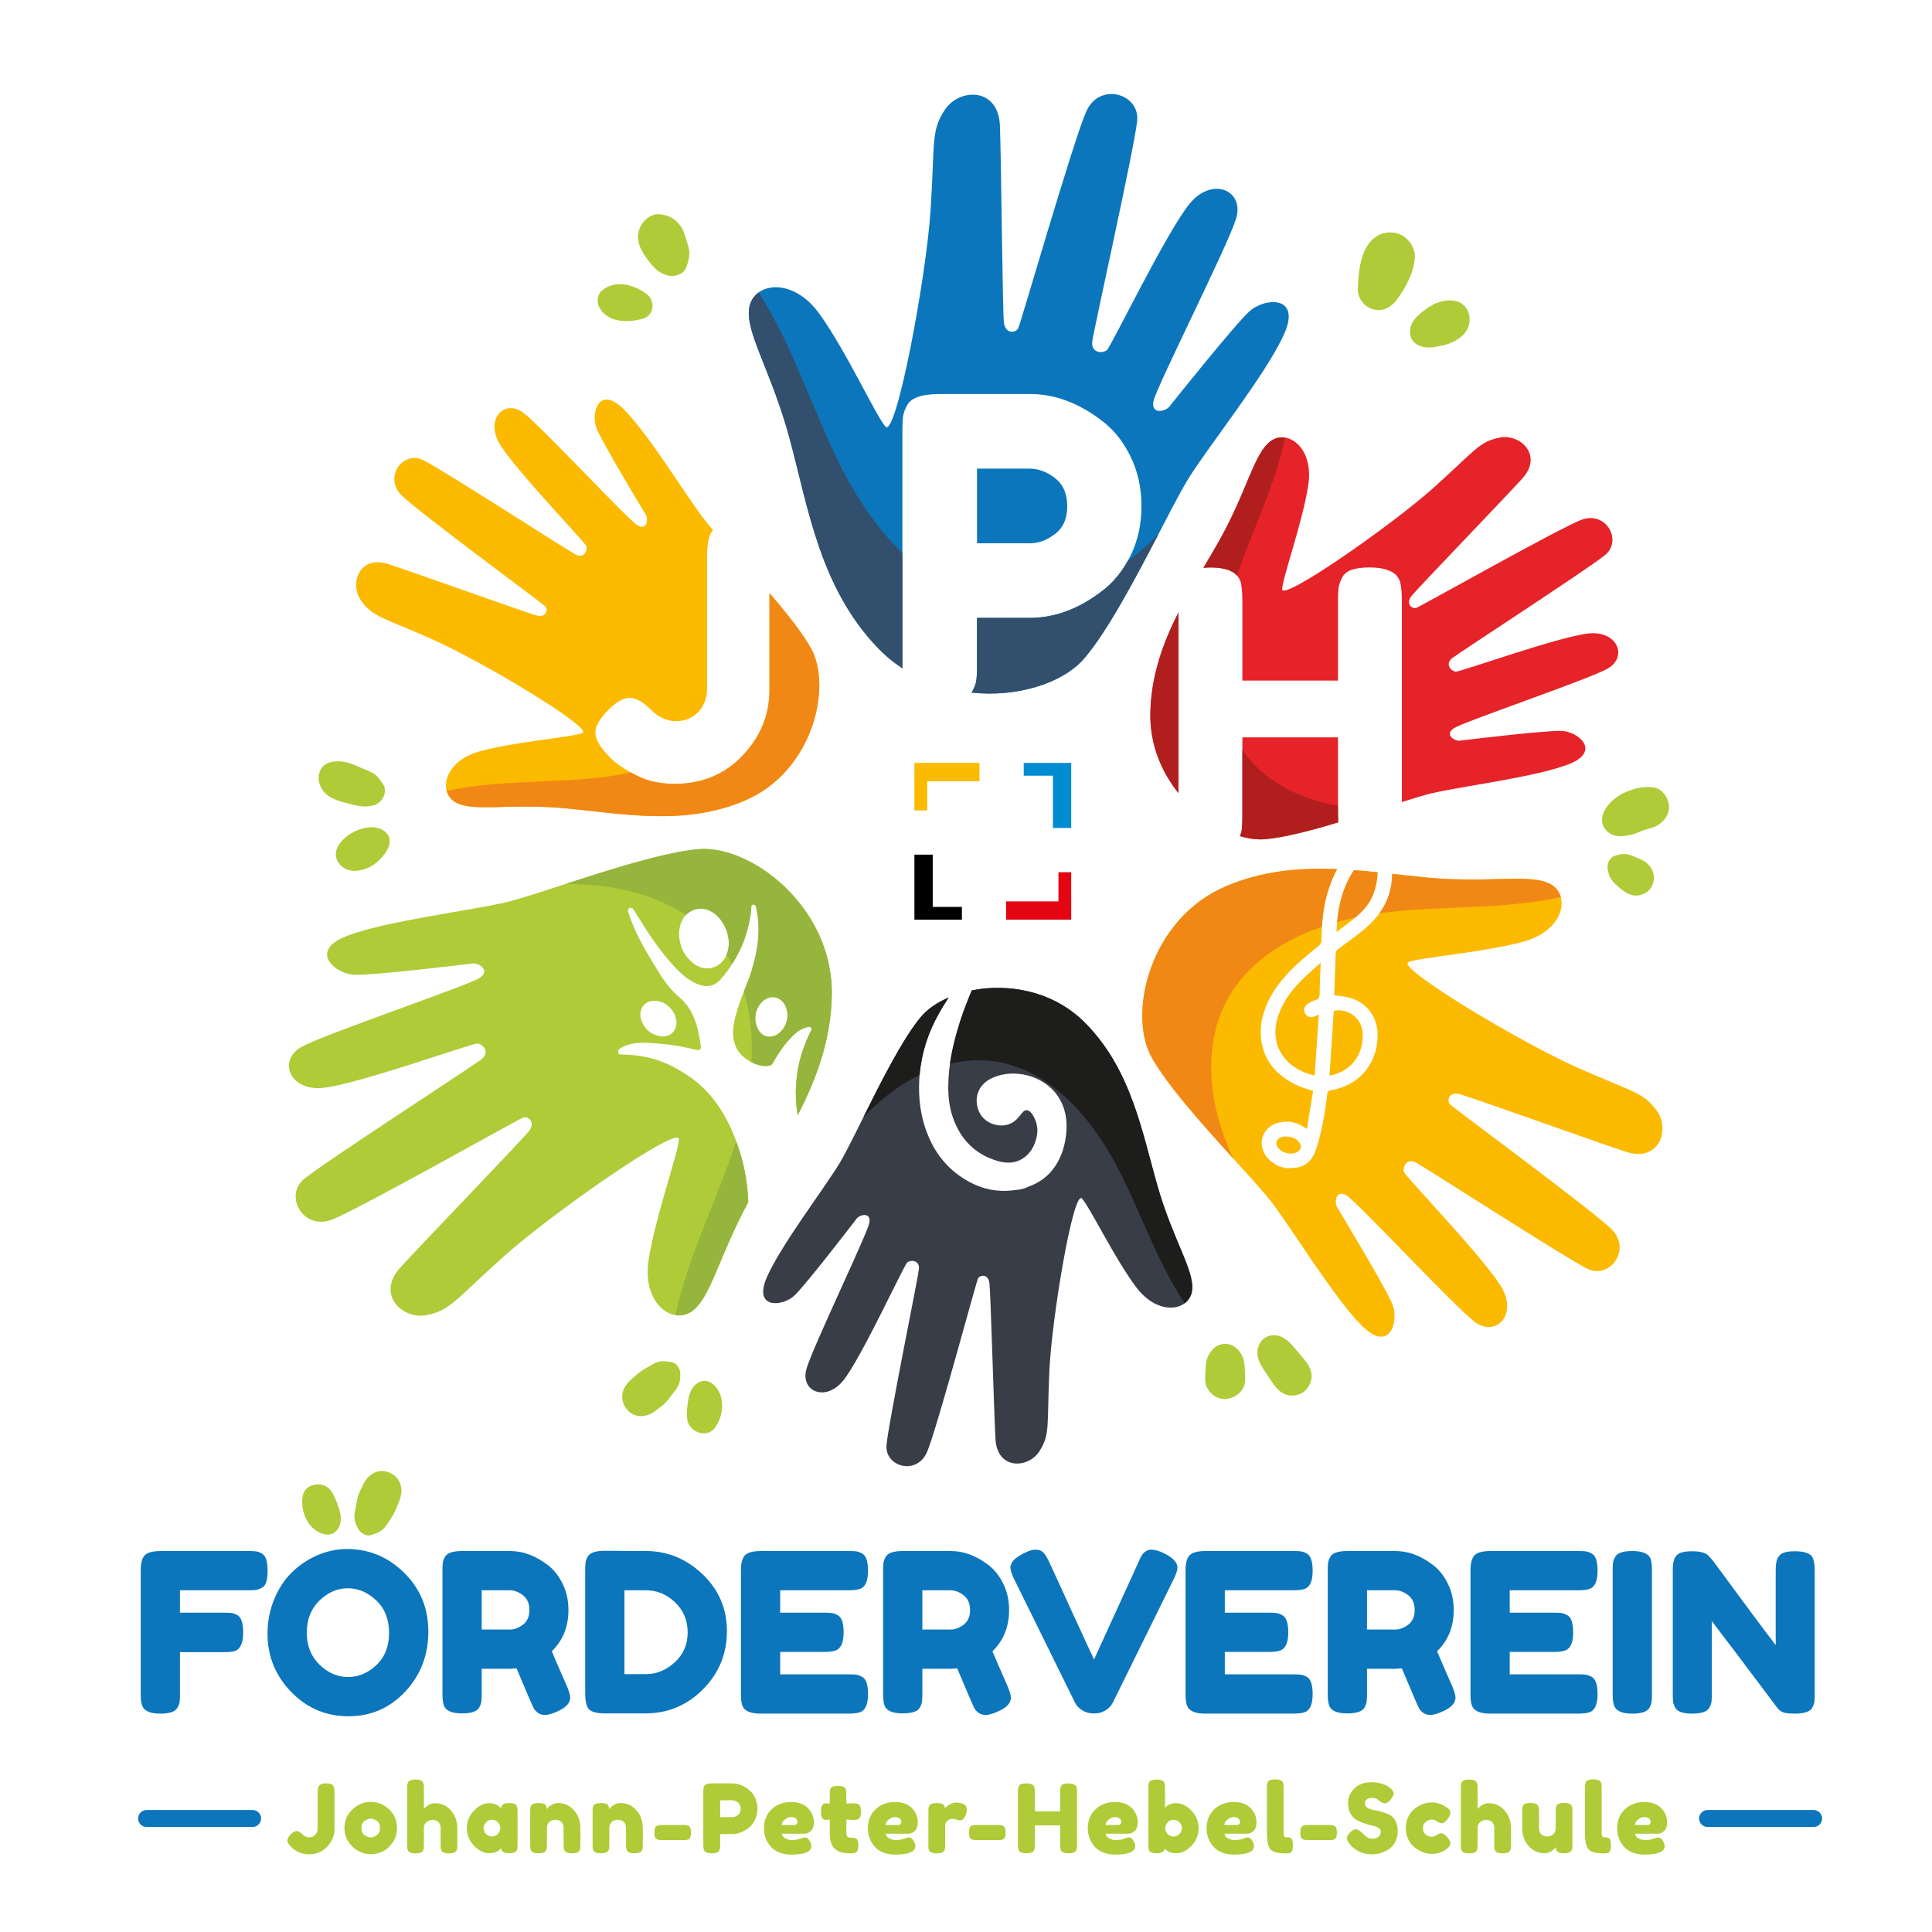 <?xml version="1.0" encoding="UTF-8" standalone="no"?>
<!DOCTYPE svg PUBLIC "-//W3C//DTD SVG 1.1//EN" "http://www.w3.org/Graphics/SVG/1.1/DTD/svg11.dtd">
<svg width="100%" height="100%" viewBox="0 0 750 750" version="1.1" xmlns="http://www.w3.org/2000/svg" xmlns:xlink="http://www.w3.org/1999/xlink" xml:space="preserve" xmlns:serif="http://www.serif.com/" style="fill-rule:evenodd;clip-rule:evenodd;stroke-linejoin:round;stroke-miterlimit:2;">
    <g id="Ebene-1" serif:id="Ebene 1">
        <g transform="matrix(1,0,0,1,409.559,116.83)">
            <path d="M0,68.779C-3.166,66.324 -6.44,65.096 -9.821,65.096L-30.281,65.096L-30.281,94.068L-9.657,94.068C-6.384,94.068 -3.166,92.868 0,90.467C3.164,88.068 4.747,84.467 4.747,79.664C4.747,74.863 3.164,71.234 0,68.779M75.465,4.033C69.604,9.395 45.916,39.098 44.371,41.035C42.826,42.972 37.088,44.206 38.241,38.787C39.394,33.368 66.785,-20.848 70.25,-31.817C73.717,-42.787 61.325,-48.443 52.505,-38.046C43.686,-27.649 21.763,17.723 20.152,19.08C18.542,20.437 13.834,20.379 14.472,15.606C15.11,10.832 30.739,-59.102 31.884,-69.81C33.028,-80.517 17.22,-85.201 12.078,-73.456C6.937,-61.71 -13.335,8.748 -14.3,10.619C-15.264,12.491 -19.327,12.949 -19.85,8.306C-20.373,3.663 -20.846,-52.703 -21.385,-67.923C-21.924,-83.142 -37.144,-82.603 -42.678,-74.339C-48.211,-66.076 -46.593,-62.145 -48.294,-35.506C-49.994,-8.867 -61.766,53.58 -65.836,48.749C-69.907,43.918 -80.843,19.879 -91.313,5.191C-101.783,-9.498 -116.807,-7.218 -118.663,2.395C-120.518,12.007 -109.983,27.276 -102.847,54.094C-95.712,80.913 -91.111,111.155 -69.124,134.337C-66.058,137.569 -62.729,140.316 -59.224,142.621C-59.232,142.202 -59.252,141.816 -59.252,141.371L-59.252,50.529C-59.252,48.02 -59.17,46.138 -59.007,44.882C-58.843,43.629 -58.326,42.181 -57.452,40.544C-55.925,37.598 -51.669,36.125 -44.685,36.125L-9.657,36.125C-0.056,36.125 9.273,39.619 18.332,46.601C22.805,49.984 26.46,54.567 29.299,60.35C32.135,66.135 33.554,72.572 33.554,79.664C33.554,86.758 32.135,93.167 29.299,98.896C26.46,104.625 22.805,109.183 18.332,112.564C9.273,119.548 -0.11,123.039 -9.821,123.039L-30.281,123.039L-30.281,141.535C-30.281,144.047 -30.363,145.929 -30.526,147.182C-30.69,148.438 -31.209,149.883 -32.081,151.519C-32.176,151.701 -32.312,151.86 -32.427,152.031C-14.353,153.98 3.151,148.249 11.306,138.793C25.341,122.519 44.174,81.021 52.152,68.369C60.13,55.716 81.758,28.595 88.829,13.106C95.899,-2.383 81.325,-1.329 75.465,4.033" style="fill:rgb(12,118,188);fill-rule:nonzero;"/>
        </g>
        <g transform="matrix(1,0,0,1,350.306,169.682)">
            <path d="M0,44.956C-9.57,35.71 -17.425,24.113 -23.433,12.297C-34.882,-10.221 -42.202,-35 -55.773,-56.173C-57.633,-54.836 -58.942,-52.882 -59.41,-50.457C-61.266,-40.845 -50.73,-25.575 -43.595,1.243C-36.46,28.061 -31.858,58.303 -9.872,81.486C-6.806,84.717 -3.477,87.465 0.029,89.769C0.02,89.351 0,88.965 0,88.52L0,44.956ZM26.825,99.18C44.899,101.129 62.403,95.398 70.558,85.942C79.566,75.497 90.547,54.668 99.37,37.736C96.191,40.892 92.874,43.903 89.353,46.697C88.724,47.196 88.077,47.678 87.433,48.163C84.773,52.908 81.491,56.759 77.584,59.712C68.526,66.697 59.142,70.188 49.431,70.188L28.971,70.188L28.971,88.684C28.971,91.195 28.89,93.078 28.726,94.331C28.562,95.586 28.043,97.031 27.171,98.668C27.077,98.85 26.94,99.009 26.825,99.18" style="fill:rgb(50,80,109);fill-rule:nonzero;"/>
        </g>
        <g transform="matrix(1,0,0,1,314.836,218.36)">
            <path d="M0,33.343C-3.33,27.326 -9.483,19.611 -16.128,11.916L-16.128,49.551C-16.128,59.128 -19.595,67.59 -26.526,74.931C-33.458,82.274 -42.307,85.944 -53.068,85.944C-59.088,85.944 -64.424,84.621 -69.075,81.977C-73.272,79.698 -76.19,77.645 -77.832,75.82L-78.926,74.725C-82.12,71.352 -83.715,68.455 -83.715,66.038C-83.715,63.622 -82.12,60.77 -78.926,57.487C-75.735,54.203 -72.906,52.561 -70.444,52.561C-67.981,52.561 -65.245,54.066 -62.235,57.076C-59.225,60.086 -55.965,61.591 -52.452,61.591C-48.942,61.591 -46.045,60.407 -43.764,58.034C-41.486,55.663 -40.344,52.516 -40.344,48.594L-40.344,-2.575C-40.344,-7.562 -39.579,-10.9 -38.064,-12.631C-39.428,-14.205 -40.587,-15.595 -41.469,-16.743C-48.742,-26.221 -63.08,-49.928 -72.729,-59.511C-82.379,-69.093 -85.621,-57.882 -83.224,-52.007C-80.828,-46.133 -65.125,-20.167 -64.101,-18.474C-63.077,-16.781 -63.74,-12.14 -67.481,-14.502C-71.223,-16.865 -104.268,-52.386 -111.529,-58.018C-118.789,-63.649 -126.455,-55.929 -121.104,-46.445C-115.754,-36.96 -87.822,-7.983 -87.251,-6.401C-86.68,-4.819 -88.025,-1.307 -91.425,-3.105C-94.825,-4.904 -142.902,-35.96 -150.609,-39.78C-158.315,-43.599 -166.197,-33.051 -158.819,-25.949C-151.44,-18.847 -104.256,15.833 -103.121,17.073C-101.985,18.313 -102.766,21.484 -106.389,20.591C-110.012,19.699 -152.377,4.461 -163.93,0.655C-175.483,-3.151 -179.289,8.402 -174.628,14.834C-169.967,21.266 -166.574,21.141 -147.085,29.784C-127.596,38.427 -84.062,64.522 -88.807,66.235C-93.553,67.949 -114.59,69.493 -128.492,73.275C-142.394,77.057 -144.841,88.945 -138.153,92.994C-131.463,97.043 -117.108,93.373 -95.041,95.445C-72.972,97.518 -49.04,102.436 -25.588,92.374C0.732,81.082 8.311,48.361 0,33.343" style="fill:rgb(251,186,0);fill-rule:nonzero;"/>
        </g>
        <g transform="matrix(1,0,0,1,314.836,299.367)">
            <path d="M0,-47.664C-3.331,-53.683 -9.482,-61.397 -16.128,-69.093L-16.128,-31.456C-16.128,-21.879 -19.595,-13.417 -26.526,-6.076C-33.458,1.267 -42.307,4.937 -53.068,4.937C-59.088,4.937 -64.424,3.614 -69.075,0.97C-69.371,0.809 -69.646,0.652 -69.929,0.494C-73.675,1.316 -77.449,1.951 -81.18,2.389C-101.22,4.738 -121.811,3.368 -141.429,7.68C-140.942,9.443 -139.84,10.965 -138.153,11.987C-131.464,16.036 -117.108,12.366 -95.041,14.438C-72.972,16.511 -49.04,21.429 -25.588,11.367C0.732,0.075 8.311,-32.647 0,-47.664" style="fill:rgb(241,136,21);fill-rule:nonzero;"/>
        </g>
        <g transform="matrix(1,0,0,1,563.813,237.157)">
            <path d="M0,18.279C3.119,15.85 52.491,-16.124 59.319,-21.738C66.147,-27.351 59.582,-39.185 49.816,-35.263C40.05,-31.34 -12.343,-1.729 -13.985,-1.188C-15.626,-0.646 -18.269,-2.714 -15.905,-5.734C-13.541,-8.754 18.597,-42.042 27.033,-51.266C35.47,-60.491 26.246,-68.927 18.252,-67.269C10.259,-65.611 8.945,-62.378 -7.37,-47.753C-23.685,-33.129 -66.492,-3.321 -66.098,-8.492C-65.704,-13.662 -58.285,-34.031 -55.971,-48.656C-53.656,-63.281 -63.768,-70.585 -70.383,-66.022C-76.997,-61.459 -79.607,-46.457 -90.85,-26.645C-92.71,-23.369 -94.666,-20.073 -96.634,-16.742C-95.763,-16.818 -94.85,-16.871 -93.847,-16.871C-87.312,-16.871 -83.436,-15.021 -82.221,-11.325C-81.755,-9.625 -81.521,-7.027 -81.521,-3.531L-81.521,27.047L-44.4,27.047L-44.4,-3.681C-44.4,-5.978 -44.33,-7.702 -44.19,-8.852C-44.05,-9.999 -43.608,-11.325 -42.859,-12.824C-42.113,-14.323 -40.852,-15.372 -39.077,-15.971C-37.304,-16.571 -35.063,-16.871 -32.354,-16.871C-29.646,-16.871 -27.499,-16.62 -25.91,-16.121C-24.323,-15.62 -23.108,-15.021 -22.268,-14.323C-21.427,-13.622 -20.775,-12.622 -20.307,-11.325C-19.841,-9.625 -19.606,-7.027 -19.606,-3.531L-19.606,74.196C-14.951,72.706 -11.007,71.498 -8.272,70.852C3.677,68.029 31.941,64.582 44.99,59.576C58.039,54.57 48.896,46.806 42.381,46.577C35.864,46.347 4.908,50.122 2.889,50.368C0.87,50.614 -3.201,48.038 0.591,45.526C4.383,43.015 51.605,27.011 59.943,22.58C68.281,18.148 64.276,7.708 53.131,8.726C41.986,9.744 3.053,23.712 1.329,23.581C-0.394,23.45 -3.119,20.708 0,18.279M-106.314,0.535C-112.331,12.404 -116.991,25.168 -117.243,39.748C-117.453,51.844 -112.93,62.493 -106.314,70.746L-106.314,0.535ZM-82.455,87.438C-79.039,88.439 -75.72,88.864 -72.696,88.612C-65.307,87.998 -54.857,85.259 -44.339,82.083C-44.378,81.284 -44.4,80.432 -44.4,79.507L-44.4,49.08L-81.521,49.08L-81.521,79.657C-81.521,81.957 -81.591,83.681 -81.731,84.828C-81.826,85.615 -82.075,86.488 -82.455,87.438" style="fill:rgb(229,35,41);fill-rule:nonzero;"/>
        </g>
        <g transform="matrix(1,0,0,1,480.154,272.232)">
            <path d="M0,-48.85C6.224,-66.731 14.84,-83.926 18.695,-102.352C16.837,-102.639 14.946,-102.247 13.277,-101.096C6.662,-96.533 4.053,-81.531 -7.191,-61.72C-9.051,-58.443 -11.006,-55.148 -12.975,-51.817C-12.103,-51.893 -11.191,-51.945 -10.188,-51.945C-5.308,-51.945 -1.914,-50.911 0,-48.85M-22.655,-34.539C-28.671,-22.67 -33.332,-9.906 -33.584,4.674C-33.793,16.77 -29.27,27.419 -22.655,35.671L-22.655,-34.539ZM1.204,52.363C4.621,53.365 7.939,53.789 10.963,53.538C18.354,52.924 28.803,50.184 39.321,47.007C39.281,46.209 39.259,45.357 39.259,44.433L39.259,40.61C25.677,38.223 12.52,32.127 3.974,21.421C3.317,20.598 2.729,19.741 2.139,18.884L2.139,44.583C2.139,46.883 2.069,48.606 1.929,49.754C1.833,50.54 1.584,51.414 1.204,52.363" style="fill:rgb(176,31,29);fill-rule:nonzero;"/>
        </g>
        <g transform="matrix(1,0,0,1,449.366,494.133)">
            <path d="M0,-33.656C-6.068,-54.861 -10.174,-78.824 -27.99,-96.919C-40.457,-109.582 -58.008,-112.472 -72.102,-109.67C-73.755,-105.762 -75.305,-101.813 -76.607,-97.761C-79.202,-89.684 -81.119,-81.478 -81.249,-72.938C-81.311,-68.805 -80.917,-64.712 -79.611,-60.774C-76.715,-52.043 -71.007,-46.07 -62.108,-43.445C-58.951,-42.514 -55.706,-42.422 -52.724,-44.165C-49.45,-46.078 -47.771,-49.14 -46.941,-52.736C-46.231,-55.815 -46.837,-58.677 -48.475,-61.343C-48.703,-61.715 -48.98,-62.069 -49.291,-62.374C-50.444,-63.51 -51.55,-63.376 -52.568,-62.132C-53.507,-60.984 -54.415,-59.742 -55.576,-58.857C-59.92,-55.546 -67.045,-57.499 -69.27,-62.511C-71.601,-67.764 -69.618,-73.095 -64.412,-75.571C-55.815,-79.658 -44.157,-76.593 -38.789,-68.729C-35.817,-64.377 -34.942,-59.449 -35.443,-54.273C-35.887,-49.685 -37.142,-45.334 -39.712,-41.454C-42.299,-37.547 -45.916,-34.967 -50.289,-33.393C-50.671,-33.255 -51.038,-33.073 -51.412,-32.912C-52.034,-32.739 -52.656,-32.567 -53.278,-32.394C-54.432,-32.257 -55.584,-32.102 -56.74,-31.985C-62.571,-31.394 -68.053,-32.576 -73.182,-35.371C-80.513,-39.365 -85.691,-45.315 -88.94,-52.988C-91.977,-60.16 -92.95,-67.654 -92.491,-75.38C-91.946,-84.546 -89.257,-93.047 -84.72,-100.998C-83.568,-103.017 -82.349,-104.985 -81.075,-106.914C-85.619,-104.964 -89.409,-102.348 -91.968,-99.266C-102.879,-86.125 -117.228,-52.87 -123.38,-42.697C-129.531,-32.524 -146.315,-10.652 -151.704,1.761C-157.093,14.174 -145.527,13.12 -140.95,8.772C-136.372,4.425 -117.99,-19.531 -116.791,-21.093C-115.592,-22.655 -111.051,-23.721 -111.886,-19.397C-112.722,-15.074 -133.683,28.415 -136.274,37.183C-138.865,45.951 -128.935,50.261 -122.081,41.869C-115.226,33.476 -98.479,-2.904 -97.22,-4.006C-95.961,-5.108 -92.219,-5.132 -92.655,-1.33C-93.09,2.473 -104.471,58.277 -105.222,66.803C-105.972,75.329 -93.341,78.816 -89.43,69.406C-85.519,59.996 -70.456,3.707 -69.718,2.205C-68.979,0.704 -65.758,0.28 -65.273,3.961C-64.788,7.643 -63.575,52.427 -62.921,64.512C-62.267,76.599 -50.181,75.944 -45.906,69.296C-41.631,62.647 -42.976,59.546 -42.02,38.353C-41.064,17.16 -32.637,-32.638 -29.331,-28.859C-26.025,-25.081 -16.978,-6.141 -8.439,5.376C0.099,16.892 12.003,14.857 13.335,7.191C14.667,-0.475 6.068,-12.451 0,-33.656" style="fill:rgb(56,61,71);fill-rule:nonzero;"/>
        </g>
        <g transform="matrix(1,0,0,1,449.366,427.105)">
            <path d="M0,33.372C-6.068,12.167 -10.174,-11.796 -27.99,-29.891C-40.457,-42.554 -58.008,-45.444 -72.102,-42.642C-73.755,-38.734 -75.305,-34.785 -76.607,-30.733C-78.36,-25.277 -79.787,-19.758 -80.58,-14.12C-75.498,-15.353 -70.271,-15.826 -65.032,-15.289C-43.178,-13.047 -26.507,5.495 -16.186,24.887C-6.754,42.611 -0.57,62.192 10.529,78.816C11.987,77.726 12.999,76.153 13.335,74.219C14.667,66.554 6.068,54.577 0,33.372M-81.075,-39.886C-85.619,-37.936 -89.409,-35.32 -91.968,-32.238C-98.971,-23.804 -107.388,-7.089 -114.147,6.496C-111.668,3.941 -109.077,1.499 -106.321,-0.773C-102.059,-4.287 -97.35,-7.386 -92.359,-9.828C-91.625,-18.429 -89.011,-26.45 -84.72,-33.97C-83.568,-35.989 -82.349,-37.957 -81.075,-39.886" style="fill:rgb(29,29,27);fill-rule:nonzero;"/>
        </g>
        <g transform="matrix(1,0,0,1,503.503,414.973)">
            <path d="M0,32.298C1.5,31.499 1.887,30.03 0.981,28.649C0.126,27.482 -0.876,26.828 -2.288,26.451C-4.174,26.105 -5.302,25.997 -6.672,26.745C-8.103,27.614 -8.43,28.815 -7.604,30.2C-6.219,32.519 -2.397,33.574 0,32.298M3.093,-21.641C2.362,-23.1 2.964,-24.708 4.61,-25.59C5.4,-26.014 6.191,-26.498 7.043,-26.723C8.396,-27.079 8.763,-27.831 8.777,-29.191C8.817,-33.093 9.031,-36.994 9.19,-41.244C7.086,-39.353 5.187,-37.716 3.366,-35.997C-0.952,-31.919 -4.751,-27.434 -6.902,-21.804C-11.663,-9.341 -4.522,-0.105 6.847,2.578C7.385,-5.332 7.916,-13.131 8.459,-21.12C7.817,-20.814 7.443,-20.617 7.054,-20.452C5.35,-19.731 3.818,-20.195 3.093,-21.641M14.264,-22.568C13.715,-14.218 13.166,-5.862 12.612,2.568C12.927,2.517 13.177,2.493 13.42,2.436C21.849,0.475 25.793,-6.356 25.497,-13.735C25.259,-19.639 19.986,-23.669 14.264,-22.568M139.676,16.22C134.441,8.995 130.63,9.135 108.74,-0.572C86.851,-10.28 37.954,-39.589 43.285,-41.513C48.615,-43.438 72.243,-45.172 87.858,-49.42C103.472,-53.668 106.221,-67.02 98.708,-71.568C91.195,-76.116 75.072,-71.993 50.286,-74.321C45.891,-74.734 41.427,-75.247 36.916,-75.749C36.932,-69.238 34.745,-63.243 30.017,-58C25.947,-53.487 20.807,-50.25 16.036,-46.578C15.378,-46.072 15.021,-45.6 14.998,-44.713C14.856,-39.338 14.64,-33.966 14.45,-28.625C16.36,-28.338 18.236,-28.219 20.024,-27.76C27.303,-25.892 31.629,-19.859 31.287,-12.223C30.803,-1.413 23.741,6.558 13.063,8.269C12.107,8.422 11.843,8.778 11.734,9.696C10.91,16.667 9.777,23.58 7.684,30.305C5.776,36.435 2.693,38.659 -3.731,38.488C-3.854,38.484 -3.979,38.534 -4.104,38.559C-5.095,38.293 -6.087,38.027 -7.079,37.761C-9.063,36.658 -10.987,35.482 -12.258,33.508C-15.646,28.249 -12.888,21.962 -6.639,20.725C-3.199,20.045 -0.021,20.689 2.881,22.668C3.123,22.833 3.37,22.989 3.841,23.297C4.657,18.259 5.447,13.381 6.233,8.524C4.175,7.826 2.212,7.35 0.415,6.517C-6.34,3.383 -11.549,-1.214 -13.432,-8.784C-14.693,-13.855 -14.128,-18.794 -12.307,-23.628C-9.821,-30.223 -5.48,-35.521 -0.416,-40.257C2.391,-42.881 5.362,-45.337 8.337,-47.773C9.192,-48.473 9.51,-49.187 9.518,-50.247C9.567,-56.466 10.074,-62.639 11.89,-68.624C12.842,-71.76 14.001,-74.783 15.548,-77.578C1.25,-78.187 -13.316,-77.053 -27.722,-70.872C-57.284,-58.189 -65.797,-21.437 -56.462,-4.569C-47.127,12.298 -18.055,41.041 -9.885,51.686C-1.716,62.331 14.388,88.959 25.226,99.722C36.065,110.485 39.706,97.892 37.014,91.295C34.323,84.696 16.685,55.532 15.535,53.63C14.385,51.728 15.129,46.516 19.332,49.17C23.534,51.823 60.65,91.72 68.805,98.045C76.959,104.37 85.57,95.699 79.56,85.046C73.551,74.394 42.178,41.847 41.537,40.07C40.895,38.294 42.406,34.349 46.225,36.369C50.044,38.389 104.043,73.271 112.699,77.561C121.354,81.851 130.208,70.003 121.92,62.026C113.633,54.05 60.636,15.098 59.361,13.705C58.085,12.311 58.962,8.751 63.032,9.753C67.102,10.755 114.685,27.87 127.661,32.145C140.636,36.42 144.912,23.444 139.676,16.22M31.238,-76.364C28.217,-76.678 25.175,-76.963 22.119,-77.194C21.828,-76.765 21.538,-76.335 21.268,-75.888C17.115,-68.997 15.619,-61.395 15.309,-53.138C17.516,-54.817 19.515,-56.269 21.439,-57.814C24.935,-60.622 28.101,-63.724 29.67,-68.074C30.648,-70.786 31.232,-73.552 31.238,-76.364" style="fill:rgb(251,186,0);fill-rule:nonzero;"/>
        </g>
        <g transform="matrix(1,0,0,1,605.892,438.171)">
            <path d="M0,-89.928C-0.547,-91.909 -1.785,-93.618 -3.681,-94.766C-11.193,-99.314 -27.317,-95.191 -52.103,-97.519C-56.498,-97.932 -60.961,-98.445 -65.473,-98.947C-65.459,-93.415 -67.039,-88.257 -70.415,-83.615C-69.5,-83.742 -68.582,-83.879 -67.67,-83.985C-45.162,-86.624 -22.036,-85.086 0,-89.928M-86.84,-100.776C-101.139,-101.385 -115.704,-100.25 -130.111,-94.07C-159.673,-81.387 -168.185,-44.634 -158.851,-27.767C-152.859,-16.941 -138.741,-1.228 -127.234,11.457C-128.901,7.801 -130.406,4.074 -131.663,0.244C-136.935,-15.821 -137.696,-34.088 -129.969,-49.128C-122.491,-63.684 -108.463,-72.927 -92.716,-78.377C-92.458,-82.922 -91.833,-87.423 -90.498,-91.821C-89.546,-94.958 -88.387,-97.981 -86.84,-100.776M-86.821,-80.237C-84.498,-80.891 -82.152,-81.459 -79.796,-81.965C-76.77,-84.528 -74.113,-87.407 -72.719,-91.272C-71.741,-93.984 -71.156,-96.75 -71.151,-99.562C-74.172,-99.876 -77.213,-100.161 -80.27,-100.392C-80.56,-99.962 -80.851,-99.532 -81.12,-99.085C-84.61,-93.296 -86.21,-86.998 -86.821,-80.237" style="fill:rgb(241,136,21);fill-rule:nonzero;"/>
        </g>
        <g transform="matrix(1,0,0,1,322.911,455.968)">
            <path d="M0,-69.631C0.59,-103.78 -31.292,-128.025 -51.69,-126.33C-72.088,-124.634 -112.579,-108.998 -126.444,-105.722C-140.309,-102.446 -173.106,-98.447 -188.247,-92.638C-203.388,-86.829 -192.78,-77.82 -185.219,-77.554C-177.658,-77.287 -141.738,-81.668 -139.395,-81.953C-137.052,-82.239 -132.329,-79.249 -136.729,-76.335C-141.128,-73.421 -195.922,-54.851 -205.598,-49.709C-215.273,-44.567 -210.625,-32.454 -197.694,-33.634C-184.762,-34.815 -139.586,-51.023 -137.586,-50.871C-135.586,-50.719 -132.424,-47.538 -136.043,-44.719C-139.662,-41.901 -196.951,-4.799 -204.874,1.714C-212.797,8.228 -205.178,21.96 -193.846,17.408C-182.514,12.856 -121.721,-21.503 -119.816,-22.131C-117.912,-22.76 -114.845,-20.36 -117.588,-16.855C-120.33,-13.351 -157.621,25.274 -167.411,35.977C-177.2,46.681 -166.497,56.47 -157.222,54.547C-147.946,52.623 -146.423,48.871 -127.491,31.901C-108.56,14.932 -58.889,-19.655 -59.346,-13.656C-59.803,-7.657 -68.412,15.979 -71.097,32.949C-73.783,49.918 -62.051,58.394 -54.375,53.099C-47.073,48.062 -43.958,32.049 -32.44,10.709C-32.442,10.658 -32.457,10.625 -32.458,10.573C-32.692,2.141 -34.43,-6.043 -37.461,-13.876C-41.256,-23.68 -46.793,-32.369 -55.717,-38.337C-62.895,-43.138 -69.316,-45.758 -77.96,-46.433C-78.299,-46.484 -79.885,-46.551 -80.857,-46.593C-81.956,-46.654 -82.768,-46.464 -82.942,-47.383C-83.137,-48.412 -82.182,-49.036 -81.298,-49.481C-76.43,-51.933 -71.171,-51.134 -66.015,-50.733C-61.568,-50.388 -57.188,-49.543 -52.861,-48.461C-51.215,-48.049 -50.652,-48.539 -50.874,-50.02C-51.942,-57.168 -53.356,-63.957 -59.461,-69.079C-64.291,-73.131 -67.348,-78.846 -70.626,-84.238C-74.027,-89.833 -77.013,-95.619 -79.04,-101.867C-79.451,-103.385 -78.197,-103.867 -77.487,-103.437C-77.223,-103.277 -76.746,-102.558 -76.585,-102.296C-72.015,-94.847 -67.661,-87.966 -61.774,-81.448C-59.074,-78.457 -56.167,-75.66 -52.358,-74.04C-48.552,-72.422 -45.507,-73.01 -42.871,-76.1C-36.269,-83.84 -32.355,-92.765 -31.291,-102.908C-31.211,-103.671 -31.519,-104.791 -30.403,-104.826C-29.394,-104.857 -29.389,-103.698 -29.235,-102.968C-27.506,-94.775 -28.783,-86.829 -31.207,-78.962C-32.696,-74.129 -34.982,-69.588 -36.422,-64.756C-37.873,-59.888 -39.401,-54.953 -37.328,-49.813C-35.455,-45.171 -29.051,-41.423 -24.295,-42.262C-23.166,-42.461 -22.849,-43.43 -22.39,-44.225C-20.438,-47.6 -18.203,-50.75 -15.473,-53.552C-13.783,-55.287 -11.876,-56.653 -9.533,-57.215C-9.059,-57.329 -8.442,-57.474 -8.03,-56.996C-7.585,-56.479 -8.236,-55.578 -8.435,-55.164C-11.99,-47.807 -13.859,-40.535 -13.98,-32.33C-14.027,-29.144 -13.751,-26.052 -13.248,-23.025C-5.994,-37.109 -0.301,-52.259 0,-69.631M-72.163,-66.527C-70.18,-67.994 -66.579,-67.772 -64.113,-65.916C-62.114,-64.411 -60.777,-62.439 -60.396,-59.899C-59.802,-55.938 -62.783,-53.016 -66.731,-53.724C-70.29,-54.363 -72.653,-56.44 -73.917,-59.802C-74.86,-62.498 -74.202,-65.021 -72.163,-66.527M-40.451,-86.498C-42.443,-79.81 -49.577,-77.912 -54.631,-82.74C-56.293,-84.327 -57.633,-86.145 -58.368,-88.364C-59.509,-91.645 -59.71,-94.928 -58.327,-98.203C-56.421,-102.72 -51.257,-104.536 -46.944,-102.209C-41.802,-99.434 -38.778,-92.116 -40.451,-86.498M-22.019,-53.977C-25.225,-52.684 -27.925,-54.121 -29.189,-57.659C-30.763,-62.06 -28.575,-67.235 -24.558,-68.613C-21.824,-69.551 -18.9,-67.967 -17.797,-64.976C-15.865,-59.735 -19.091,-55.158 -22.019,-53.977" style="fill:rgb(175,203,55);fill-rule:nonzero;"/>
        </g>
        <g transform="matrix(1,0,0,1,322.911,452.463)">
            <path d="M0,-66.126C0.591,-100.275 -31.292,-124.52 -51.69,-122.825C-64.781,-121.737 -86.144,-114.908 -103.438,-109.288C-99.172,-109.311 -94.908,-109.144 -90.651,-108.694C-78.678,-107.427 -66.639,-103.748 -56.624,-97.24C-54.174,-99.786 -50.31,-100.52 -46.944,-98.704C-41.802,-95.929 -38.777,-88.611 -40.45,-82.993C-40.572,-82.586 -40.714,-82.198 -40.872,-81.826C-40.093,-80.651 -39.373,-79.448 -38.697,-78.225C-34.608,-84.581 -32.106,-91.631 -31.291,-99.403C-31.211,-100.166 -31.519,-101.286 -30.403,-101.321C-29.393,-101.352 -29.389,-100.193 -29.235,-99.463C-27.505,-91.27 -28.782,-83.324 -31.206,-75.457C-32.04,-72.752 -33.116,-70.136 -34.162,-67.511C-31.482,-58.863 -30.673,-49.527 -31.207,-40.11C-28.948,-38.946 -26.453,-38.376 -24.294,-38.757C-23.166,-38.956 -22.848,-39.925 -22.389,-40.72C-20.438,-44.095 -18.203,-47.245 -15.472,-50.047C-13.782,-51.782 -11.875,-53.148 -9.532,-53.71C-9.058,-53.824 -8.441,-53.969 -8.03,-53.491C-7.584,-52.974 -8.235,-52.073 -8.435,-51.659C-11.99,-44.302 -13.858,-37.03 -13.98,-28.825C-14.027,-25.639 -13.75,-22.547 -13.247,-19.52C-5.994,-33.604 -0.3,-48.754 0,-66.126M-22.019,-50.472C-25.225,-49.179 -27.924,-50.616 -29.189,-54.154C-30.762,-58.555 -28.575,-63.73 -24.557,-65.108C-21.824,-66.046 -18.9,-64.462 -17.797,-61.471C-15.865,-56.23 -19.09,-51.653 -22.019,-50.472M-37.138,-9.485C-44.393,13.249 -55.797,34.81 -60.662,58.062C-58.505,58.394 -56.311,57.94 -54.375,56.604C-47.073,51.567 -43.958,35.554 -32.439,14.214C-32.442,14.163 -32.457,14.13 -32.458,14.078C-32.683,5.962 -34.314,-1.921 -37.138,-9.485" style="fill:rgb(149,181,61);fill-rule:nonzero;"/>
        </g>
        <g transform="matrix(1,0,0,1,542.093,120.094)">
            <path d="M0,-29.592C-4.45,-30.606 -8.453,-28.822 -11.007,-25.113C-14.296,-20.335 -14.801,-13.43 -14.978,-7.826C-15.09,-4.286 -12.379,-0.927 -9.023,-0.005C-5.316,1.014 -2.014,-0.8 0.136,-3.733C3.607,-8.465 6.782,-14.247 7.155,-20.194C7.411,-24.269 3.962,-28.69 0,-29.592" style="fill:rgb(175,203,55);fill-rule:nonzero;"/>
        </g>
        <g transform="matrix(1,0,0,1,565.217,134.608)">
            <path d="M0,-17.695C-4.101,-18.666 -8.392,-17.107 -11.697,-14.59C-14.28,-12.624 -17.292,-10.392 -17.764,-6.955C-18.101,-4.508 -17.51,-2.41 -15.349,-1.02C-12.253,0.971 -8.631,0.259 -5.237,-0.478C-1.587,-1.271 2.693,-3.425 4.411,-6.853C6.457,-10.936 4.896,-16.536 0,-17.695" style="fill:rgb(175,203,55);fill-rule:nonzero;"/>
        </g>
        <g transform="matrix(1,0,0,1,266.387,97.444)">
            <path d="M0,-4.494C-0.564,-6.352 -1.076,-8.265 -2.268,-9.831C-4.45,-12.699 -6.765,-13.896 -10.38,-14.272C-13.145,-14.559 -15.938,-12.531 -17.301,-10.301C-20.094,-5.735 -18.364,-1.292 -15.526,2.587C-13.218,5.743 -11.046,8.581 -7.026,9.518C-4.676,10.065 -1.256,9.214 -0.187,6.734C0.53,5.074 0.915,3.792 1.151,2.04C1.46,-0.265 0.656,-2.33 0,-4.494" style="fill:rgb(175,203,55);fill-rule:nonzero;"/>
        </g>
        <g transform="matrix(-0.299,-0.954,-0.954,0.299,237.852,110.422)">
            <path d="M-7.199,-11.278C-2.355,-7.523 1.582,-1.476 -1.046,4.755C-1.993,6.999 -4.943,8.101 -7.199,7.594C-13.724,6.126 -15.998,-1.281 -16.193,-7.111C-16.356,-12.004 -10.744,-14.028 -7.199,-11.278" style="fill:rgb(175,203,55);fill-rule:nonzero;"/>
        </g>
        <g transform="matrix(1,0,0,1,148.583,304.31)">
            <path d="M0,-0.092C-1.032,-1.538 -2.057,-3.15 -3.614,-4.082C-5.084,-4.962 -6.878,-5.549 -8.437,-6.249C-12.458,-8.057 -15.68,-9.408 -20.152,-8.431C-25.531,-7.255 -26.018,-0.879 -23.103,2.745C-20.673,5.764 -17.192,6.614 -13.62,7.558C-10.014,8.51 -7.116,9.316 -3.405,8.278C-0.126,7.362 2.182,2.963 0,-0.092" style="fill:rgb(175,203,55);fill-rule:nonzero;"/>
        </g>
        <g transform="matrix(1,0,0,1,149.938,332.961)">
            <path d="M0,-9.705C-6.806,-16.603 -25.589,-5.08 -17.656,2.973C-13.789,6.898 -7.035,4.785 -3.377,1.553C-0.601,-0.9 3.506,-6.152 0,-9.705" style="fill:rgb(175,203,55);fill-rule:nonzero;"/>
        </g>
        <g transform="matrix(1,0,0,1,647.815,318.057)">
            <path d="M0,-5.839C-0.424,-8.663 -2.545,-11.771 -5.584,-12.32C-10.458,-13.201 -16.537,-11.313 -20.539,-8.352C-24.376,-5.514 -28.254,0.064 -24.197,4.383C-21.4,7.362 -17.104,6.717 -13.544,5.688C-12.201,5.3 -10.924,4.607 -9.587,4.173C-7.562,3.515 -5.48,3.225 -3.721,1.929C-1.159,0.04 0.502,-2.498 0,-5.839" style="fill:rgb(175,203,55);fill-rule:nonzero;"/>
        </g>
        <g transform="matrix(1,0,0,1,640.075,343.766)">
            <path d="M0,-7.968C-1.541,-9.65 -3.494,-10.324 -5.525,-11.187C-7.495,-12.023 -8.903,-12.497 -11.073,-12.093C-11.659,-11.984 -12.222,-11.84 -12.798,-11.682C-15.307,-10.998 -16.35,-8.546 -15.938,-6.153C-15.54,-3.845 -14.715,-2.133 -12.94,-0.519C-11.02,1.226 -9.286,2.821 -6.753,3.632C-3.949,4.529 -0.299,3.062 1.085,0.442C2.575,-2.379 2.158,-5.611 0,-7.968" style="fill:rgb(175,203,55);fill-rule:nonzero;"/>
        </g>
        <g transform="matrix(1,0,0,1,260.709,550.194)">
            <path d="M0,-21.423C-1.601,-21.654 -3.145,-21.975 -4.757,-21.616C-6.438,-21.241 -7.991,-20.194 -9.481,-19.366C-12.374,-17.758 -14.61,-15.725 -16.974,-13.445C-16.931,-13.451 -16.888,-13.457 -16.845,-13.462C-19.497,-10.769 -20.071,-6.611 -17.573,-3.378C-14.537,0.552 -9.744,0.217 -6.131,-2.602C-5.075,-3.426 -3.945,-4.204 -2.943,-5.09C-1.67,-6.215 -0.711,-7.67 0.32,-9.027C1.014,-9.939 1.775,-10.825 2.346,-11.814C3.314,-13.49 3.397,-15.142 3.376,-16.989C3.356,-18.798 1.976,-21.138 0,-21.423" style="fill:rgb(175,203,55);fill-rule:nonzero;"/>
        </g>
        <g transform="matrix(1,0,0,1,279.942,550.038)">
            <path d="M0,-7.578C-0.989,-11.313 -4.633,-15.756 -8.913,-13.265C-11.422,-11.804 -12.433,-9.012 -12.824,-6.262C-13.193,-3.665 -13.631,-0.764 -12.997,1.77C-11.946,5.971 -5.617,8.178 -2.644,4.503C-0.074,1.325 1.075,-3.516 0,-7.578" style="fill:rgb(175,203,55);fill-rule:nonzero;"/>
        </g>
        <g transform="matrix(1,0,0,1,483.185,533.776)">
            <path d="M0,-3.186C-0.189,-6.127 -0.932,-8.165 -3.059,-10.255C-5.535,-12.688 -9.609,-12.695 -12.091,-10.255C-14.154,-8.228 -14.964,-6.08 -15.151,-3.186C-15.252,-1.61 -15.282,-0.024 -15.347,1.554C-15.516,5.622 -11.652,9.509 -7.575,9.326C-3.509,9.144 0.377,5.905 0.197,1.554C0.131,-0.024 0.102,-1.61 0,-3.186" style="fill:rgb(175,203,55);fill-rule:nonzero;"/>
        </g>
        <g transform="matrix(1,0,0,1,504.538,533.028)">
            <path d="M0,-7.383C-2.029,-9.686 -3.99,-12.614 -6.816,-13.945C-12.208,-16.486 -17.197,-12.332 -16.315,-6.643C-15.842,-3.595 -13.504,-0.788 -11.887,1.788C-9.708,5.26 -7.057,9.103 -2.397,8.7C0.887,8.416 2.962,6.737 4.136,3.726C5.859,-0.689 2.706,-4.312 0,-7.383" style="fill:rgb(175,203,55);fill-rule:nonzero;"/>
        </g>
        <g transform="matrix(1,0,0,1,98.065,702.642)">
            <path d="M0,6.584L-41.168,6.584C-42.986,6.584 -44.46,5.11 -44.46,3.292C-44.46,1.474 -42.986,0 -41.168,0L0,0C1.818,0 3.292,1.474 3.292,3.292C3.292,5.11 1.818,6.584 0,6.584" style="fill:rgb(12,118,188);fill-rule:nonzero;"/>
        </g>
        <g transform="matrix(1,0,0,1,704.045,702.642)">
            <path d="M0,6.584L-41.168,6.584C-42.986,6.584 -44.46,5.11 -44.46,3.292C-44.46,1.474 -42.986,0 -41.168,0L0,0C1.818,0 3.292,1.474 3.292,3.292C3.292,5.11 1.818,6.584 0,6.584" style="fill:rgb(12,118,188);fill-rule:nonzero;"/>
        </g>
        <g transform="matrix(1,0,0,1,124.043,717.694)">
            <path d="M0,-24.682C-0.495,-24.262 -0.741,-23.311 -0.741,-21.828L-0.741,-7.968C-0.741,-6.905 -1.05,-6.053 -1.668,-5.411C-2.286,-4.768 -3.07,-4.447 -4.021,-4.447C-4.972,-4.447 -5.855,-4.855 -6.671,-5.67C-7.486,-6.486 -8.227,-6.893 -8.894,-6.893C-9.561,-6.893 -10.328,-6.448 -11.192,-5.559C-12.057,-4.67 -12.489,-3.897 -12.489,-3.243C-12.489,-2.588 -12.057,-1.803 -11.192,-0.889L-10.896,-0.593C-10.451,-0.098 -9.66,0.457 -8.524,1.075C-7.264,1.791 -5.818,2.149 -4.188,2.149C-1.273,2.149 1.124,1.155 3.002,-0.834C4.879,-2.822 5.818,-5.114 5.818,-7.709L5.818,-22.051C5.818,-23.014 5.682,-23.78 5.411,-24.348C5.213,-24.719 4.886,-24.984 4.429,-25.145C3.971,-25.306 3.261,-25.386 2.298,-25.386C1.334,-25.386 0.568,-25.151 0,-24.682M9.684,-7.968C9.684,-5.991 10.209,-4.218 11.259,-2.65C12.309,-1.081 13.6,0.105 15.132,0.908C16.663,1.711 18.245,2.112 19.875,2.112C21.506,2.112 23.081,1.736 24.601,0.982C26.12,0.229 27.411,-0.945 28.473,-2.539C29.535,-4.132 30.067,-5.954 30.067,-8.005C30.067,-10.97 29.041,-13.409 26.991,-15.324C24.94,-17.239 22.581,-18.196 19.912,-18.196C17.244,-18.196 14.872,-17.233 12.797,-15.306C10.722,-13.379 9.684,-10.933 9.684,-7.968M16.244,-8.024C16.244,-9.222 16.626,-10.13 17.392,-10.747C18.158,-11.365 18.986,-11.674 19.875,-11.674C20.765,-11.674 21.592,-11.377 22.358,-10.784C23.124,-10.192 23.507,-9.289 23.507,-8.079C23.507,-6.868 23.1,-5.954 22.284,-5.337C21.469,-4.719 20.654,-4.41 19.838,-4.41C19.023,-4.41 18.22,-4.712 17.429,-5.318C16.638,-5.923 16.244,-6.825 16.244,-8.024M40.514,-15.417L40.514,-23.607C40.514,-24.175 40.495,-24.602 40.458,-24.886C40.421,-25.17 40.304,-25.497 40.106,-25.868C39.785,-26.535 38.846,-26.869 37.29,-26.869C35.708,-26.869 34.745,-26.535 34.399,-25.868C34.226,-25.522 34.121,-25.207 34.084,-24.923C34.047,-24.639 34.029,-24.212 34.029,-23.644L34.029,-1.482C34.029,-0.889 34.047,-0.457 34.084,-0.185C34.121,0.087 34.226,0.408 34.399,0.778C34.745,1.445 35.696,1.779 37.253,1.779C38.834,1.779 39.785,1.458 40.106,0.815C40.304,0.445 40.421,0.118 40.458,-0.167C40.495,-0.451 40.514,-0.877 40.514,-1.445L40.514,-8.635C40.612,-9.302 40.996,-9.901 41.663,-10.432C42.33,-10.963 43.102,-11.229 43.979,-11.229C44.856,-11.229 45.579,-10.945 46.147,-10.377C46.715,-9.808 47,-9.018 47,-8.005L47,-1.519C47,-0.927 47.018,-0.482 47.055,-0.185C47.092,0.111 47.209,0.445 47.407,0.815C47.778,1.458 48.716,1.779 50.224,1.779C51.805,1.779 52.756,1.458 53.077,0.815C53.275,0.445 53.392,0.118 53.429,-0.167C53.467,-0.451 53.485,-0.877 53.485,-1.445L53.485,-7.968C53.485,-10.685 52.663,-12.983 51.021,-14.861C49.377,-16.738 47.32,-17.678 44.85,-17.678C43.195,-17.678 41.749,-16.924 40.514,-15.417M69.754,-16.436C69.482,-16.696 69.001,-16.974 68.309,-17.27C67.617,-17.566 66.851,-17.715 66.011,-17.715C63.812,-17.715 61.792,-16.745 59.952,-14.806C58.111,-12.866 57.191,-10.605 57.191,-8.024C57.191,-5.441 58.105,-3.174 59.934,-1.223C61.762,0.729 63.744,1.705 65.882,1.705C68.018,1.705 69.544,1.05 70.459,-0.259C70.533,0.383 70.798,0.871 71.255,1.204C71.712,1.538 72.614,1.705 73.961,1.705C75.307,1.705 76.153,1.384 76.499,0.741C76.672,0.371 76.777,0.043 76.814,-0.241C76.851,-0.525 76.87,-0.951 76.87,-1.519L76.87,-14.491C76.87,-15.059 76.851,-15.485 76.814,-15.769C76.777,-16.053 76.666,-16.381 76.481,-16.751C76.296,-17.122 75.968,-17.381 75.499,-17.529C75.029,-17.678 74.313,-17.752 73.349,-17.752C71.546,-17.752 70.57,-17.06 70.422,-15.676C70.248,-15.923 70.026,-16.177 69.754,-16.436M64.585,-10.229C65.19,-10.92 65.98,-11.266 66.956,-11.266C67.932,-11.266 68.71,-10.92 69.291,-10.229C69.871,-9.537 70.162,-8.789 70.162,-7.986C70.162,-7.183 69.859,-6.448 69.254,-5.781C68.648,-5.114 67.889,-4.781 66.975,-4.781C66.061,-4.781 65.282,-5.108 64.64,-5.763C63.997,-6.417 63.677,-7.153 63.677,-7.968C63.677,-8.783 63.979,-9.537 64.585,-10.229M89.856,-16.899C89.534,-16.701 89.201,-16.442 88.855,-16.121C88.509,-15.8 88.287,-15.552 88.188,-15.38C88.188,-15.973 88.064,-16.479 87.818,-16.899C87.471,-17.467 86.545,-17.752 85.038,-17.752C83.481,-17.752 82.53,-17.443 82.184,-16.825C81.986,-16.479 81.869,-16.164 81.832,-15.88C81.795,-15.596 81.777,-15.182 81.777,-14.639L81.777,-1.519C81.777,-0.951 81.795,-0.525 81.832,-0.241C81.869,0.043 81.974,0.371 82.147,0.741C82.493,1.408 83.444,1.742 85.001,1.742C86.582,1.742 87.533,1.408 87.855,0.741C88.052,0.395 88.17,0.08 88.207,-0.204C88.244,-0.488 88.262,-0.914 88.262,-1.482L88.262,-8.042C88.262,-9.006 88.565,-9.784 89.17,-10.377C89.775,-10.97 90.566,-11.266 91.542,-11.266C92.518,-11.266 93.296,-10.982 93.877,-10.414C94.457,-9.845 94.748,-9.055 94.748,-8.042L94.748,-1.519C94.748,-0.679 94.822,-0.049 94.97,0.371C95.242,1.285 96.254,1.742 98.009,1.742C99.59,1.742 100.553,1.408 100.9,0.741C101.072,0.395 101.178,0.08 101.215,-0.204C101.252,-0.488 101.27,-0.914 101.27,-1.482L101.27,-8.005C101.27,-10.723 100.449,-13.027 98.806,-14.917C97.162,-16.807 95.106,-17.752 92.635,-17.752C91.622,-17.752 90.695,-17.467 89.856,-16.899M114.082,-16.899C113.76,-16.701 113.427,-16.442 113.081,-16.121C112.735,-15.8 112.512,-15.552 112.414,-15.38C112.414,-15.973 112.29,-16.479 112.043,-16.899C111.697,-17.467 110.771,-17.752 109.264,-17.752C107.707,-17.752 106.756,-17.443 106.41,-16.825C106.212,-16.479 106.095,-16.164 106.058,-15.88C106.021,-15.596 106.003,-15.182 106.003,-14.639L106.003,-1.519C106.003,-0.951 106.021,-0.525 106.058,-0.241C106.095,0.043 106.2,0.371 106.373,0.741C106.719,1.408 107.67,1.742 109.227,1.742C110.808,1.742 111.759,1.408 112.08,0.741C112.278,0.395 112.396,0.08 112.433,-0.204C112.47,-0.488 112.488,-0.914 112.488,-1.482L112.488,-8.042C112.488,-9.006 112.79,-9.784 113.396,-10.377C114.001,-10.97 114.792,-11.266 115.768,-11.266C116.744,-11.266 117.522,-10.982 118.103,-10.414C118.683,-9.845 118.974,-9.055 118.974,-8.042L118.974,-1.519C118.974,-0.679 119.048,-0.049 119.196,0.371C119.468,1.285 120.48,1.742 122.235,1.742C123.816,1.742 124.779,1.408 125.126,0.741C125.298,0.395 125.404,0.08 125.441,-0.204C125.478,-0.488 125.496,-0.914 125.496,-1.482L125.496,-8.005C125.496,-10.723 124.675,-13.027 123.032,-14.917C121.388,-16.807 119.332,-17.752 116.861,-17.752C115.848,-17.752 114.921,-17.467 114.082,-16.899M143.34,-3.706C143.637,-3.879 143.853,-4.181 143.989,-4.614C144.124,-5.046 144.193,-5.608 144.193,-6.3C144.193,-6.992 144.119,-7.56 143.97,-8.005C143.723,-8.82 142.908,-9.228 141.524,-9.228L132.704,-9.228C131.963,-9.228 131.37,-9.117 130.925,-8.894C130.604,-8.721 130.369,-8.425 130.221,-8.005C130.073,-7.585 129.999,-7.029 129.999,-6.337C129.999,-5.645 130.06,-5.077 130.184,-4.633C130.456,-3.792 131.283,-3.372 132.667,-3.372L141.487,-3.372C142.278,-3.372 142.896,-3.484 143.34,-3.706M166.544,-23.014C164.493,-24.595 162.38,-25.386 160.207,-25.386L152.276,-25.386C150.694,-25.386 149.731,-25.053 149.385,-24.386C149.187,-24.015 149.07,-23.687 149.033,-23.403C148.996,-23.119 148.977,-22.693 148.977,-22.125L148.977,-1.557C148.977,-0.691 149.052,-0.049 149.2,0.371C149.496,1.285 150.509,1.742 152.239,1.742C153.82,1.742 154.783,1.408 155.129,0.741C155.327,0.371 155.444,0.043 155.481,-0.241C155.519,-0.525 155.537,-0.951 155.537,-1.519L155.537,-5.707L160.17,-5.707C162.368,-5.707 164.493,-6.498 166.544,-8.079C167.557,-8.845 168.384,-9.877 169.027,-11.174C169.669,-12.471 169.99,-13.922 169.99,-15.528C169.99,-17.134 169.669,-18.591 169.027,-19.901C168.384,-21.211 167.557,-22.248 166.544,-23.014M160.207,-12.267L155.537,-12.267L155.537,-18.827L160.17,-18.827C160.935,-18.827 161.676,-18.549 162.393,-17.993C163.109,-17.437 163.468,-16.615 163.468,-15.528C163.468,-14.441 163.109,-13.625 162.393,-13.082C161.676,-12.538 160.948,-12.267 160.207,-12.267M190.644,-14.528C189.038,-16.949 186.517,-18.159 183.084,-18.159C180.069,-18.159 177.555,-17.227 175.542,-15.361C173.528,-13.496 172.522,-11.007 172.522,-7.894C172.522,-5.423 173.3,-3.187 174.856,-1.186C175.647,-0.148 176.752,0.686 178.173,1.316C179.594,1.946 181.218,2.261 183.047,2.261C188.309,2.261 190.94,1.162 190.94,-1.038C190.94,-1.507 190.779,-2.075 190.459,-2.742C189.89,-3.854 189.211,-4.41 188.42,-4.41C188.025,-4.41 187.531,-4.274 186.938,-4.003L186.53,-3.854C185.715,-3.558 184.59,-3.41 183.158,-3.41C182.342,-3.41 181.527,-3.644 180.712,-4.114C179.896,-4.583 179.489,-5.164 179.489,-5.856L188.272,-5.856C189.186,-5.856 190.02,-6.22 190.774,-6.949C191.527,-7.677 191.904,-8.802 191.904,-10.321C191.904,-11.841 191.484,-13.243 190.644,-14.528M179.415,-9.228C179.415,-9.969 179.81,-10.667 180.601,-11.322C181.391,-11.976 182.188,-12.304 182.991,-12.304C183.794,-12.304 184.411,-12.131 184.844,-11.785C185.276,-11.439 185.493,-10.982 185.493,-10.414C185.493,-9.623 185.023,-9.228 184.084,-9.228L179.415,-9.228ZM208.207,-11.248C208.49,-11.285 208.818,-11.39 209.189,-11.563C209.856,-11.908 210.189,-12.86 210.189,-14.416C210.189,-15.997 209.868,-16.949 209.226,-17.27C208.855,-17.467 208.528,-17.585 208.244,-17.622C207.959,-17.659 207.54,-17.678 206.984,-17.678C206.428,-17.678 205.606,-17.628 204.519,-17.529L204.519,-21.161C204.519,-22.026 204.457,-22.656 204.334,-23.051C204.013,-23.965 203.012,-24.423 201.332,-24.423C199.751,-24.423 198.799,-24.113 198.479,-23.496C198.28,-23.175 198.164,-22.878 198.126,-22.607C198.089,-22.334 198.071,-21.915 198.071,-21.347L198.071,-17.529L196.848,-17.678C196.255,-17.678 195.76,-17.517 195.365,-17.196C195.143,-16.998 194.97,-16.671 194.847,-16.214C194.723,-15.756 194.661,-15.021 194.661,-14.009C194.661,-12.995 194.84,-12.279 195.199,-11.859C195.557,-11.439 196.008,-11.229 196.551,-11.229C197.095,-11.229 197.601,-11.266 198.071,-11.34L198.071,-5.856C198.071,-3.088 198.738,-1.124 200.072,0.037C201.406,1.199 203.358,1.779 205.928,1.779C206.471,1.779 206.885,1.76 207.169,1.723C207.453,1.686 207.781,1.581 208.151,1.408C208.843,1.063 209.189,0.111 209.189,-1.445C209.189,-2.78 208.905,-3.607 208.336,-3.928C207.99,-4.126 207.663,-4.243 207.354,-4.28C207.045,-4.318 206.6,-4.336 206.02,-4.336C205.439,-4.336 205.044,-4.484 204.834,-4.781C204.624,-5.077 204.519,-5.559 204.519,-6.226L204.519,-11.34L206.928,-11.192C207.496,-11.192 207.922,-11.211 208.207,-11.248M230.991,-14.528C229.385,-16.949 226.865,-18.159 223.431,-18.159C220.416,-18.159 217.903,-17.227 215.889,-15.361C213.875,-13.496 212.869,-11.007 212.869,-7.894C212.869,-5.423 213.647,-3.187 215.204,-1.186C215.994,-0.148 217.099,0.686 218.52,1.316C219.941,1.946 221.565,2.261 223.394,2.261C228.656,2.261 231.288,1.162 231.288,-1.038C231.288,-1.507 231.127,-2.075 230.806,-2.742C230.237,-3.854 229.558,-4.41 228.768,-4.41C228.372,-4.41 227.878,-4.274 227.285,-4.003L226.878,-3.854C226.062,-3.558 224.938,-3.41 223.505,-3.41C222.69,-3.41 221.874,-3.644 221.059,-4.114C220.244,-4.583 219.836,-5.164 219.836,-5.856L228.619,-5.856C229.533,-5.856 230.367,-6.22 231.121,-6.949C231.874,-7.677 232.251,-8.802 232.251,-10.321C232.251,-11.841 231.831,-13.243 230.991,-14.528M219.762,-9.228C219.762,-9.969 220.157,-10.667 220.948,-11.322C221.738,-11.976 222.535,-12.304 223.338,-12.304C224.141,-12.304 224.759,-12.131 225.191,-11.785C225.623,-11.439 225.84,-10.982 225.84,-10.414C225.84,-9.623 225.37,-9.228 224.432,-9.228L219.762,-9.228ZM248.324,-17.844C247.929,-17.906 247.441,-17.937 246.86,-17.937C246.28,-17.937 245.606,-17.727 244.841,-17.307C244.075,-16.887 243.574,-16.553 243.34,-16.306C243.105,-16.059 242.926,-15.849 242.802,-15.676C242.802,-16.096 242.666,-16.504 242.395,-16.899C242.024,-17.467 241.098,-17.752 239.615,-17.752C238.034,-17.752 237.07,-17.418 236.725,-16.751C236.551,-16.405 236.447,-16.09 236.41,-15.806C236.372,-15.522 236.354,-15.096 236.354,-14.528L236.354,-0.445C236.403,0.272 236.626,0.803 237.021,1.149C237.54,1.569 238.392,1.779 239.578,1.779C241.135,1.779 242.098,1.458 242.469,0.815C242.666,0.445 242.784,0.118 242.821,-0.167C242.858,-0.451 242.876,-0.877 242.876,-1.445L242.876,-9.228C242.876,-9.895 243.167,-10.463 243.747,-10.933C244.328,-11.402 244.952,-11.637 245.619,-11.637C246.286,-11.637 246.823,-11.538 247.231,-11.34C247.639,-11.142 248.065,-11.044 248.51,-11.044C249.399,-11.044 250.078,-11.513 250.548,-12.452C251.017,-13.391 251.252,-14.255 251.252,-15.046C251.252,-15.837 251.097,-16.411 250.789,-16.77C250.48,-17.128 250.09,-17.381 249.621,-17.529C249.152,-17.678 248.719,-17.782 248.324,-17.844M265.479,-3.706C265.776,-3.879 265.992,-4.181 266.128,-4.614C266.263,-5.046 266.331,-5.608 266.331,-6.3C266.331,-6.992 266.257,-7.56 266.109,-8.005C265.862,-8.82 265.047,-9.228 263.663,-9.228L254.843,-9.228C254.102,-9.228 253.509,-9.117 253.064,-8.894C252.743,-8.721 252.508,-8.425 252.36,-8.005C252.212,-7.585 252.137,-7.029 252.137,-6.337C252.137,-5.645 252.199,-5.077 252.323,-4.633C252.594,-3.792 253.422,-3.372 254.806,-3.372L263.626,-3.372C264.417,-3.372 265.034,-3.484 265.479,-3.706M287.552,-23.403C287.515,-23.119 287.497,-22.693 287.497,-22.125L287.497,-14.528L277.676,-14.528L277.676,-22.088C277.676,-22.952 277.614,-23.595 277.49,-24.015C277.169,-24.929 276.144,-25.386 274.414,-25.386C272.833,-25.386 271.87,-25.053 271.524,-24.386C271.326,-24.015 271.209,-23.687 271.172,-23.403C271.135,-23.119 271.116,-22.693 271.116,-22.125L271.116,-1.557C271.116,-0.691 271.19,-0.049 271.339,0.371C271.635,1.285 272.648,1.742 274.377,1.742C275.958,1.742 276.922,1.408 277.268,0.741C277.466,0.371 277.583,0.043 277.62,-0.241C277.657,-0.525 277.676,-0.951 277.676,-1.519L277.676,-9.08L287.497,-9.08L287.497,-1.557C287.497,-0.691 287.571,-0.049 287.719,0.371C288.016,1.285 289.028,1.742 290.758,1.742C292.339,1.742 293.302,1.408 293.649,0.741C293.846,0.371 293.964,0.043 294.001,-0.241C294.038,-0.525 294.056,-0.951 294.056,-1.519L294.056,-22.088C294.056,-22.952 293.994,-23.595 293.871,-24.015C293.747,-24.336 293.575,-24.583 293.352,-24.756C293.13,-24.929 292.808,-25.077 292.389,-25.201C291.968,-25.324 291.4,-25.386 290.684,-25.386C289.967,-25.386 289.374,-25.312 288.905,-25.164C288.435,-25.016 288.102,-24.756 287.904,-24.386C287.706,-24.015 287.589,-23.687 287.552,-23.403M316.37,-14.528C314.764,-16.949 312.244,-18.159 308.81,-18.159C305.795,-18.159 303.281,-17.227 301.268,-15.361C299.254,-13.496 298.248,-11.007 298.248,-7.894C298.248,-5.423 299.026,-3.187 300.582,-1.186C301.373,-0.148 302.478,0.686 303.899,1.316C305.32,1.946 306.944,2.261 308.773,2.261C314.035,2.261 316.666,1.162 316.666,-1.038C316.666,-1.507 316.505,-2.075 316.185,-2.742C315.616,-3.854 314.937,-4.41 314.146,-4.41C313.751,-4.41 313.257,-4.274 312.664,-4.003L312.256,-3.854C311.441,-3.558 310.316,-3.41 308.884,-3.41C308.069,-3.41 307.253,-3.644 306.438,-4.114C305.623,-4.583 305.215,-5.164 305.215,-5.856L313.998,-5.856C314.912,-5.856 315.746,-6.22 316.5,-6.949C317.253,-7.677 317.63,-8.802 317.63,-10.321C317.63,-11.841 317.21,-13.243 316.37,-14.528M305.141,-9.228C305.141,-9.969 305.536,-10.667 306.327,-11.322C307.117,-11.976 307.914,-12.304 308.717,-12.304C309.52,-12.304 310.138,-12.131 310.57,-11.785C311.002,-11.439 311.219,-10.982 311.219,-10.414C311.219,-9.623 310.749,-9.228 309.81,-9.228L305.141,-9.228ZM328.218,-15.899L328.218,-23.607C328.218,-24.175 328.2,-24.602 328.163,-24.886C328.126,-25.17 328.008,-25.497 327.811,-25.868C327.489,-26.535 326.551,-26.869 324.994,-26.869C323.413,-26.869 322.449,-26.535 322.103,-25.868C321.93,-25.522 321.825,-25.207 321.788,-24.923C321.751,-24.639 321.733,-24.212 321.733,-23.644L321.733,-1.519C321.733,-0.951 321.751,-0.525 321.788,-0.241C321.825,0.043 321.93,0.371 322.103,0.741C322.449,1.408 323.4,1.742 324.957,1.742C326.884,1.742 327.946,1.137 328.144,-0.074C329.034,1.112 330.528,1.705 332.628,1.705C334.728,1.705 336.692,0.735 338.521,-1.204C340.349,-3.144 341.263,-5.404 341.263,-7.986C341.263,-10.568 340.343,-12.835 338.502,-14.787C336.662,-16.738 334.642,-17.715 332.443,-17.715C330.614,-17.715 329.206,-17.109 328.218,-15.899M328.292,-7.949C328.292,-8.752 328.583,-9.5 329.163,-10.192C329.744,-10.883 330.528,-11.229 331.517,-11.229C332.505,-11.229 333.296,-10.889 333.888,-10.21C334.481,-9.53 334.778,-8.783 334.778,-7.968C334.778,-7.153 334.457,-6.411 333.814,-5.744C333.172,-5.077 332.393,-4.744 331.48,-4.744C330.565,-4.744 329.805,-5.077 329.2,-5.744C328.595,-6.411 328.292,-7.146 328.292,-7.949M362.477,-14.528C360.87,-16.949 358.35,-18.159 354.916,-18.159C351.902,-18.159 349.388,-17.227 347.375,-15.361C345.361,-13.496 344.354,-11.007 344.354,-7.894C344.354,-5.423 345.133,-3.187 346.689,-1.186C347.479,-0.148 348.585,0.686 350.006,1.316C351.426,1.946 353.051,2.261 354.879,2.261C360.142,2.261 362.773,1.162 362.773,-1.038C362.773,-1.507 362.612,-2.075 362.291,-2.742C361.723,-3.854 361.043,-4.41 360.253,-4.41C359.858,-4.41 359.364,-4.274 358.771,-4.003L358.363,-3.854C357.548,-3.558 356.423,-3.41 354.99,-3.41C354.175,-3.41 353.36,-3.644 352.545,-4.114C351.729,-4.583 351.322,-5.164 351.322,-5.856L360.105,-5.856C361.019,-5.856 361.852,-6.22 362.606,-6.949C363.36,-7.677 363.737,-8.802 363.737,-10.321C363.737,-11.841 363.316,-13.243 362.477,-14.528M351.247,-9.228C351.247,-9.969 351.642,-10.667 352.433,-11.322C353.224,-11.976 354.021,-12.304 354.824,-12.304C355.626,-12.304 356.244,-12.131 356.677,-11.785C357.109,-11.439 357.325,-10.982 357.325,-10.414C357.325,-9.623 356.856,-9.228 355.917,-9.228L351.247,-9.228ZM367.769,-6.041C367.769,-3.397 368.115,-1.47 368.807,-0.259C369.375,0.754 370.61,1.384 372.513,1.631C374.934,1.927 376.465,1.853 377.108,1.408C377.602,1.063 377.849,0.111 377.849,-1.445C377.849,-2.878 377.602,-3.755 377.108,-4.077C376.861,-4.249 376.651,-4.355 376.478,-4.392C376.305,-4.429 375.965,-4.447 375.459,-4.447C374.952,-4.447 374.625,-4.564 374.477,-4.799C374.329,-5.034 374.255,-5.596 374.255,-6.486L374.255,-23.644C374.255,-24.212 374.236,-24.645 374.199,-24.941C374.162,-25.238 374.044,-25.571 373.847,-25.942C373.476,-26.609 372.537,-26.943 371.03,-26.943C369.449,-26.943 368.485,-26.609 368.14,-25.942C367.966,-25.571 367.862,-25.244 367.825,-24.96C367.788,-24.676 367.769,-24.249 367.769,-23.681L367.769,-6.041ZM394.082,-3.706C394.378,-3.879 394.594,-4.181 394.73,-4.614C394.866,-5.046 394.934,-5.608 394.934,-6.3C394.934,-6.992 394.86,-7.56 394.712,-8.005C394.464,-8.82 393.649,-9.228 392.266,-9.228L383.445,-9.228C382.704,-9.228 382.111,-9.117 381.667,-8.894C381.345,-8.721 381.111,-8.425 380.962,-8.005C380.814,-7.585 380.74,-7.029 380.74,-6.337C380.74,-5.645 380.801,-5.077 380.925,-4.633C381.197,-3.792 382.024,-3.372 383.408,-3.372L392.229,-3.372C393.019,-3.372 393.637,-3.484 394.082,-3.706M400.093,-1.631C400.612,-0.889 401.526,-0.123 402.835,0.667C403.478,1.087 404.318,1.44 405.356,1.723C406.393,2.007 407.492,2.149 408.654,2.149C410.927,2.149 413.064,1.495 415.065,0.185C416.103,-0.482 416.943,-1.427 417.585,-2.65C418.228,-3.873 418.549,-5.287 418.549,-6.893C418.549,-8.499 418.234,-9.852 417.604,-10.951C416.974,-12.05 416.189,-12.823 415.251,-13.268C414.311,-13.712 413.286,-14.089 412.175,-14.398C411.063,-14.706 410.037,-14.935 409.099,-15.083C408.159,-15.232 407.375,-15.515 406.745,-15.936C406.115,-16.356 405.8,-16.905 405.8,-17.585C405.8,-18.264 406.065,-18.795 406.597,-19.179C407.128,-19.561 407.795,-19.753 408.598,-19.753C409.401,-19.753 410.062,-19.592 410.581,-19.271C410.754,-19.147 410.945,-18.987 411.155,-18.789C411.365,-18.591 411.508,-18.468 411.582,-18.419C412.347,-17.924 412.99,-17.678 413.509,-17.678C414.398,-17.678 415.263,-18.295 416.103,-19.531C416.696,-20.395 416.992,-21.074 416.992,-21.569C416.992,-22.063 416.609,-22.668 415.844,-23.385L414.917,-24.089C414.447,-24.484 413.601,-24.873 412.378,-25.256C411.155,-25.639 409.803,-25.831 408.32,-25.831C405.528,-25.831 403.323,-25.021 401.705,-23.403C400.087,-21.785 399.278,-19.889 399.278,-17.715C399.278,-16.133 399.593,-14.781 400.223,-13.657C400.853,-12.532 401.637,-11.711 402.576,-11.192C403.515,-10.673 404.527,-10.222 405.615,-9.839C406.702,-9.456 407.715,-9.178 408.654,-9.006C409.593,-8.832 410.377,-8.555 411.007,-8.172C411.637,-7.788 411.952,-7.313 411.952,-6.745C411.952,-4.867 410.803,-3.928 408.506,-3.928C407.962,-3.928 407.369,-4.119 406.727,-4.503C406.084,-4.886 405.59,-5.287 405.244,-5.707C404.009,-6.942 403.045,-7.56 402.354,-7.56C401.662,-7.56 401.007,-7.264 400.39,-6.671C399.327,-5.633 398.796,-4.799 398.796,-4.169C398.796,-3.539 399.117,-2.829 399.759,-2.038L400.093,-1.631ZM429.419,-10.451C430.135,-11.044 430.907,-11.34 431.735,-11.34C432.562,-11.34 433.199,-11.13 433.643,-10.71C434.508,-10.167 435.175,-9.895 435.645,-9.895C436.46,-9.895 437.312,-10.574 438.202,-11.933C438.721,-12.724 438.98,-13.434 438.98,-14.064C438.98,-14.694 438.659,-15.256 438.017,-15.751C437.769,-15.923 437.424,-16.158 436.979,-16.455L436.386,-16.825C435.966,-17.072 435.311,-17.326 434.422,-17.585C433.532,-17.844 432.618,-17.974 431.679,-17.974C429.357,-17.974 427.17,-17.159 425.12,-15.528C424.106,-14.737 423.279,-13.694 422.637,-12.397C421.994,-11.1 421.673,-9.654 421.673,-8.061C421.673,-6.467 421.994,-5.009 422.637,-3.688C423.279,-2.366 424.106,-1.309 425.12,-0.519C427.244,1.137 429.456,1.964 431.753,1.964C433.804,1.964 435.534,1.47 436.942,0.482C438.3,-0.334 438.98,-1.21 438.98,-2.15C438.98,-2.718 438.696,-3.36 438.128,-4.077C437.065,-5.386 436.164,-6.041 435.422,-6.041C435.002,-6.041 434.452,-5.812 433.773,-5.355C433.093,-4.898 432.365,-4.67 431.587,-4.67C430.808,-4.67 430.073,-4.96 429.382,-5.541C428.69,-6.121 428.344,-6.936 428.344,-7.986C428.344,-9.036 428.702,-9.858 429.419,-10.451M449.55,-15.417L449.55,-23.607C449.55,-24.175 449.531,-24.602 449.494,-24.886C449.457,-25.17 449.34,-25.497 449.142,-25.868C448.821,-26.535 447.882,-26.869 446.326,-26.869C444.744,-26.869 443.781,-26.535 443.435,-25.868C443.262,-25.522 443.157,-25.207 443.12,-24.923C443.083,-24.639 443.064,-24.212 443.064,-23.644L443.064,-1.482C443.064,-0.889 443.083,-0.457 443.12,-0.185C443.157,0.087 443.262,0.408 443.435,0.778C443.781,1.445 444.732,1.779 446.288,1.779C447.869,1.779 448.821,1.458 449.142,0.815C449.34,0.445 449.457,0.118 449.494,-0.167C449.531,-0.451 449.55,-0.877 449.55,-1.445L449.55,-8.635C449.648,-9.302 450.031,-9.901 450.699,-10.432C451.366,-10.963 452.138,-11.229 453.015,-11.229C453.892,-11.229 454.614,-10.945 455.183,-10.377C455.751,-9.808 456.035,-9.018 456.035,-8.005L456.035,-1.519C456.035,-0.927 456.054,-0.482 456.091,-0.185C456.128,0.111 456.245,0.445 456.443,0.815C456.813,1.458 457.752,1.779 459.259,1.779C460.84,1.779 461.792,1.458 462.113,0.815C462.311,0.445 462.428,0.118 462.465,-0.167C462.502,-0.451 462.521,-0.877 462.521,-1.445L462.521,-7.968C462.521,-10.685 461.699,-12.983 460.056,-14.861C458.413,-16.738 456.356,-17.678 453.886,-17.678C452.23,-17.678 450.785,-16.924 449.55,-15.417M478.286,0.889C478.607,0.667 478.94,0.395 479.287,0.074C479.632,-0.247 479.855,-0.494 479.954,-0.667C479.954,-0.074 480.077,0.433 480.324,0.852C480.67,1.445 481.597,1.742 483.104,1.742C484.636,1.742 485.587,1.421 485.958,0.778C486.155,0.433 486.273,0.118 486.31,-0.167C486.347,-0.451 486.365,-0.865 486.365,-1.408L486.365,-14.528C486.365,-15.096 486.347,-15.522 486.31,-15.806C486.273,-16.09 486.167,-16.418 485.995,-16.788C485.648,-17.455 484.698,-17.789 483.141,-17.789C481.56,-17.789 480.608,-17.467 480.287,-16.825C480.089,-16.455 479.972,-16.127 479.935,-15.843C479.898,-15.559 479.88,-15.133 479.88,-14.565L479.88,-8.005C479.88,-7.041 479.577,-6.263 478.972,-5.67C478.366,-5.077 477.576,-4.781 476.6,-4.781C475.624,-4.781 474.845,-5.065 474.265,-5.633C473.684,-6.201 473.394,-6.992 473.394,-8.005L473.394,-14.491C473.394,-15.355 473.32,-15.985 473.172,-16.381C472.875,-17.319 471.862,-17.789 470.133,-17.789C468.552,-17.789 467.588,-17.455 467.242,-16.788C467.069,-16.418 466.964,-16.096 466.927,-15.825C466.89,-15.552 466.872,-15.121 466.872,-14.528L466.872,-8.042C466.872,-5.324 467.693,-3.02 469.336,-1.13C470.979,0.76 473.048,1.705 475.544,1.705C476.532,1.705 477.446,1.433 478.286,0.889M491.242,-6.041C491.242,-3.397 491.588,-1.47 492.28,-0.259C492.848,0.754 494.083,1.384 495.986,1.631C498.407,1.927 499.938,1.853 500.581,1.408C501.075,1.063 501.323,0.111 501.323,-1.445C501.323,-2.878 501.075,-3.755 500.581,-4.077C500.334,-4.249 500.124,-4.355 499.951,-4.392C499.778,-4.429 499.438,-4.447 498.932,-4.447C498.425,-4.447 498.098,-4.564 497.95,-4.799C497.802,-5.034 497.728,-5.596 497.728,-6.486L497.728,-23.644C497.728,-24.212 497.709,-24.645 497.672,-24.941C497.635,-25.238 497.517,-25.571 497.32,-25.942C496.949,-26.609 496.01,-26.943 494.503,-26.943C492.922,-26.943 491.958,-26.609 491.613,-25.942C491.44,-25.571 491.335,-25.244 491.298,-24.96C491.261,-24.676 491.242,-24.249 491.242,-23.681L491.242,-6.041ZM521.872,-14.528C520.266,-16.949 517.746,-18.159 514.312,-18.159C511.297,-18.159 508.784,-17.227 506.77,-15.361C504.756,-13.496 503.75,-11.007 503.75,-7.894C503.75,-5.423 504.528,-3.187 506.085,-1.186C506.875,-0.148 507.981,0.686 509.402,1.316C510.822,1.946 512.446,2.261 514.275,2.261C519.538,2.261 522.169,1.162 522.169,-1.038C522.169,-1.507 522.008,-2.075 521.687,-2.742C521.118,-3.854 520.439,-4.41 519.649,-4.41C519.253,-4.41 518.759,-4.274 518.166,-4.003L517.759,-3.854C516.943,-3.558 515.819,-3.41 514.386,-3.41C513.571,-3.41 512.756,-3.644 511.94,-4.114C511.125,-4.583 510.717,-5.164 510.717,-5.856L519.5,-5.856C520.414,-5.856 521.248,-6.22 522.002,-6.949C522.755,-7.677 523.132,-8.802 523.132,-10.321C523.132,-11.841 522.712,-13.243 521.872,-14.528M510.643,-9.228C510.643,-9.969 511.038,-10.667 511.829,-11.322C512.62,-11.976 513.416,-12.304 514.219,-12.304C515.022,-12.304 515.64,-12.131 516.073,-11.785C516.504,-11.439 516.721,-10.982 516.721,-10.414C516.721,-9.623 516.251,-9.228 515.313,-9.228L510.643,-9.228Z" style="fill:rgb(175,203,55);fill-rule:nonzero;"/>
        </g>
        <g transform="matrix(1,0,0,1,62.459,665.481)">
            <path d="M0,-63.377C-3.043,-63.377 -5.11,-62.846 -6.2,-61.784C-7.291,-60.721 -7.836,-58.727 -7.836,-55.799L-7.836,-7.922C-7.836,-5.912 -7.664,-4.448 -7.319,-3.531C-6.63,-1.348 -4.277,-0.258 -0.258,-0.258C3.415,-0.258 5.654,-1.033 6.458,-2.583C6.917,-3.444 7.19,-4.19 7.276,-4.822C7.362,-5.453 7.405,-6.458 7.405,-7.836L7.405,-24.111L24.283,-24.111C26.292,-24.111 27.756,-24.253 28.675,-24.541C30.856,-25.287 31.947,-27.67 31.947,-31.689C31.947,-35.362 31.2,-37.63 29.708,-38.491C28.847,-38.95 28.085,-39.223 27.426,-39.309C26.765,-39.395 25.747,-39.438 24.369,-39.438L7.405,-39.438L7.405,-48.136L33.755,-48.136C35.133,-48.136 36.151,-48.179 36.812,-48.265C37.471,-48.351 38.233,-48.609 39.094,-49.04C39.955,-49.47 40.558,-50.23 40.902,-51.322C41.247,-52.411 41.419,-53.875 41.419,-55.713C41.419,-57.55 41.247,-59.014 40.902,-60.105C40.558,-61.195 39.969,-61.97 39.137,-62.43C38.304,-62.889 37.557,-63.162 36.898,-63.248C36.238,-63.334 35.247,-63.377 33.927,-63.377L0,-63.377ZM60.767,-61.741C57.035,-60.133 53.734,-57.922 50.865,-55.11C47.993,-52.297 45.698,-48.81 43.976,-44.648C42.254,-40.485 41.393,-36.022 41.393,-31.258C41.393,-22.531 44.449,-15.011 50.563,-8.697C56.677,-2.382 64.096,0.775 72.823,0.775C81.548,0.775 88.896,-2.425 94.867,-8.826C100.837,-15.227 103.822,-22.977 103.822,-32.076C103.822,-41.174 100.693,-48.795 94.436,-54.938C88.178,-61.08 80.801,-64.152 72.306,-64.152C68.345,-64.152 64.498,-63.347 60.767,-61.741M61.542,-44.131C64.814,-47.317 68.488,-48.911 72.564,-48.911C76.64,-48.911 80.328,-47.331 83.629,-44.174C86.93,-41.017 88.581,-36.826 88.581,-31.602C88.581,-26.378 86.945,-22.216 83.673,-19.116C80.4,-16.017 76.726,-14.467 72.65,-14.467C68.574,-14.467 64.886,-16.06 61.585,-19.246C58.284,-22.432 56.634,-26.578 56.634,-31.689C56.634,-36.797 58.27,-40.945 61.542,-44.131M151.751,-24.455C156.056,-28.645 158.209,-33.984 158.209,-40.472C158.209,-44.203 157.462,-47.589 155.97,-50.633C154.476,-53.675 152.582,-56.086 150.287,-57.866C145.521,-61.539 140.613,-63.377 135.562,-63.377L116.962,-63.377C113.288,-63.377 111.049,-62.602 110.246,-61.052C109.785,-60.191 109.514,-59.429 109.427,-58.77C109.341,-58.109 109.298,-57.119 109.298,-55.799L109.298,-8.008C109.298,-5.998 109.471,-4.506 109.815,-3.531C110.504,-1.406 112.857,-0.344 116.876,-0.344C120.549,-0.344 122.788,-1.119 123.593,-2.669C124.051,-3.531 124.325,-4.291 124.411,-4.951C124.497,-5.611 124.54,-6.601 124.54,-7.922L124.54,-17.653L135.39,-17.653L138.059,-17.825C141.962,-8.525 144.201,-3.329 144.776,-2.239C145.12,-1.664 145.65,-1.105 146.369,-0.56C147.086,-0.015 148.005,0.258 149.124,0.258C150.244,0.258 151.721,-0.144 153.559,-0.947C157.118,-2.439 158.898,-4.276 158.898,-6.458C158.898,-7.376 158.467,-8.869 157.606,-10.936C154.965,-16.906 153.013,-21.412 151.751,-24.455M124.54,-48.136L135.39,-48.136C137.168,-48.136 138.891,-47.49 140.556,-46.198C142.221,-44.906 143.053,-42.997 143.053,-40.472C143.053,-37.945 142.221,-36.051 140.556,-34.788C138.891,-33.525 137.226,-32.894 135.562,-32.894L124.54,-32.894L124.54,-48.136ZM165.657,-61.138C165.197,-60.277 164.925,-59.53 164.839,-58.899C164.753,-58.267 164.71,-57.263 164.71,-55.885L164.71,-8.008C164.71,-5.539 165.054,-3.703 165.743,-2.497C166.604,-1.062 168.785,-0.344 172.288,-0.344L188.046,-0.344C196.829,-0.344 204.306,-3.473 210.477,-9.73C216.648,-15.987 219.734,-23.493 219.734,-32.248C219.734,-41.002 216.576,-48.379 210.262,-54.379C203.946,-60.377 196.627,-63.377 188.304,-63.377L172.374,-63.463C168.699,-63.463 166.46,-62.688 165.657,-61.138M188.304,-15.586L179.951,-15.586L179.951,-48.136L188.218,-48.136C192.58,-48.136 196.383,-46.571 199.627,-43.443C202.87,-40.313 204.493,-36.425 204.493,-31.775C204.493,-27.125 202.827,-23.263 199.498,-20.193C196.168,-17.121 192.437,-15.586 188.304,-15.586M240.409,-24.197L257.286,-24.197C259.295,-24.197 260.787,-24.369 261.764,-24.714C263.945,-25.402 265.036,-27.756 265.036,-31.775C265.036,-35.448 264.261,-37.687 262.711,-38.491C261.85,-38.95 261.089,-39.223 260.429,-39.309C259.769,-39.395 258.778,-39.438 257.458,-39.438L240.409,-39.438L240.409,-48.136L266.844,-48.136C268.853,-48.136 270.345,-48.308 271.322,-48.652C273.445,-49.341 274.508,-51.694 274.508,-55.713C274.508,-59.386 273.733,-61.625 272.183,-62.43C271.322,-62.889 270.561,-63.162 269.901,-63.248C269.241,-63.334 268.25,-63.377 266.931,-63.377L233.003,-63.377C229.96,-63.377 227.893,-62.846 226.803,-61.784C225.712,-60.721 225.167,-58.727 225.167,-55.799L225.167,-7.922C225.167,-5.912 225.339,-4.448 225.684,-3.531C226.373,-1.348 228.726,-0.258 232.745,-0.258L266.844,-0.258C268.853,-0.258 270.345,-0.431 271.322,-0.775C273.445,-1.464 274.508,-3.817 274.508,-7.836C274.508,-11.509 273.733,-13.748 272.183,-14.553C271.322,-15.011 270.561,-15.285 269.901,-15.371C269.241,-15.457 268.25,-15.5 266.931,-15.5L240.409,-15.5L240.409,-24.197ZM322.815,-24.455C327.12,-28.645 329.273,-33.984 329.273,-40.472C329.273,-44.203 328.526,-47.589 327.034,-50.633C325.541,-53.675 323.646,-56.086 321.351,-57.866C316.585,-61.539 311.677,-63.377 306.626,-63.377L288.026,-63.377C284.352,-63.377 282.113,-62.602 281.31,-61.052C280.85,-60.191 280.578,-59.429 280.492,-58.77C280.406,-58.109 280.362,-57.119 280.362,-55.799L280.362,-8.008C280.362,-5.998 280.535,-4.506 280.879,-3.531C281.568,-1.406 283.921,-0.344 287.94,-0.344C291.613,-0.344 293.852,-1.119 294.657,-2.669C295.116,-3.531 295.389,-4.291 295.475,-4.951C295.561,-5.611 295.604,-6.601 295.604,-7.922L295.604,-17.653L306.454,-17.653L309.123,-17.825C313.026,-8.525 315.265,-3.329 315.84,-2.239C316.184,-1.664 316.714,-1.105 317.433,-0.56C318.15,-0.015 319.069,0.258 320.188,0.258C321.308,0.258 322.785,-0.144 324.623,-0.947C328.182,-2.439 329.962,-4.276 329.962,-6.458C329.962,-7.376 329.531,-8.869 328.67,-10.936C326.029,-16.906 324.077,-21.412 322.815,-24.455M295.604,-48.136L306.454,-48.136C308.232,-48.136 309.955,-47.49 311.62,-46.198C313.285,-44.906 314.118,-42.997 314.118,-40.472C314.118,-37.945 313.285,-36.051 311.62,-34.788C309.955,-33.525 308.29,-32.894 306.626,-32.894L295.604,-32.894L295.604,-48.136ZM384.461,-63.894C382.967,-63.894 381.705,-63.119 380.672,-61.569C380.327,-60.936 379.925,-60.075 379.466,-58.985L362.244,-21.269C362.014,-21.728 360.996,-23.924 359.187,-27.857C357.379,-31.788 355.455,-35.964 353.418,-40.386C351.379,-44.805 349.47,-48.982 347.692,-52.915C345.911,-56.846 344.807,-59.229 344.376,-60.062C343.946,-60.893 343.472,-61.655 342.956,-62.344C342.495,-62.917 342.008,-63.319 341.492,-63.549C340.975,-63.778 340.213,-63.894 339.21,-63.894C338.205,-63.894 336.756,-63.405 334.861,-62.43C331.473,-60.764 329.781,-58.928 329.781,-56.919C329.781,-56 330.211,-54.622 331.072,-52.785L354.839,-4.564C355.47,-3.3 356.432,-2.282 357.723,-1.507C359.015,-0.732 360.378,-0.344 361.814,-0.344L362.675,-0.344C364.052,-0.344 365.387,-0.732 366.679,-1.507C367.97,-2.282 368.931,-3.3 369.563,-4.564L393.33,-52.785C394.191,-54.622 394.621,-56 394.621,-56.919C394.621,-58.928 392.928,-60.764 389.541,-62.43C387.647,-63.405 385.953,-63.894 384.461,-63.894M413.014,-24.197L429.891,-24.197C431.9,-24.197 433.392,-24.369 434.369,-24.714C436.55,-25.402 437.641,-27.756 437.641,-31.775C437.641,-35.448 436.866,-37.687 435.316,-38.491C434.455,-38.95 433.694,-39.223 433.034,-39.309C432.374,-39.395 431.383,-39.438 430.063,-39.438L413.014,-39.438L413.014,-48.136L439.449,-48.136C441.458,-48.136 442.95,-48.308 443.927,-48.652C446.05,-49.341 447.113,-51.694 447.113,-55.713C447.113,-59.386 446.338,-61.625 444.788,-62.43C443.927,-62.889 443.166,-63.162 442.506,-63.248C441.846,-63.334 440.855,-63.377 439.536,-63.377L405.608,-63.377C402.565,-63.377 400.498,-62.846 399.408,-61.784C398.317,-60.721 397.772,-58.727 397.772,-55.799L397.772,-7.922C397.772,-5.912 397.944,-4.448 398.289,-3.531C398.978,-1.348 401.331,-0.258 405.35,-0.258L439.449,-0.258C441.458,-0.258 442.95,-0.431 443.927,-0.775C446.05,-1.464 447.113,-3.817 447.113,-7.836C447.113,-11.509 446.338,-13.748 444.788,-14.553C443.927,-15.011 443.166,-15.285 442.506,-15.371C441.846,-15.457 440.855,-15.5 439.536,-15.5L413.014,-15.5L413.014,-24.197ZM495.42,-24.455C499.725,-28.645 501.878,-33.984 501.878,-40.472C501.878,-44.203 501.131,-47.589 499.639,-50.633C498.146,-53.675 496.251,-56.086 493.956,-57.866C489.19,-61.539 484.282,-63.377 479.231,-63.377L460.631,-63.377C456.957,-63.377 454.718,-62.602 453.915,-61.052C453.455,-60.191 453.183,-59.429 453.097,-58.77C453.01,-58.109 452.967,-57.119 452.967,-55.799L452.967,-8.008C452.967,-5.998 453.14,-4.506 453.484,-3.531C454.173,-1.406 456.526,-0.344 460.545,-0.344C464.218,-0.344 466.457,-1.119 467.262,-2.669C467.721,-3.531 467.994,-4.291 468.08,-4.951C468.166,-5.611 468.209,-6.601 468.209,-7.922L468.209,-17.653L479.059,-17.653L481.728,-17.825C485.631,-8.525 487.87,-3.329 488.445,-2.239C488.789,-1.664 489.319,-1.105 490.038,-0.56C490.755,-0.015 491.674,0.258 492.793,0.258C493.913,0.258 495.39,-0.144 497.228,-0.947C500.787,-2.439 502.567,-4.276 502.567,-6.458C502.567,-7.376 502.136,-8.869 501.275,-10.936C498.634,-16.906 496.682,-21.412 495.42,-24.455M468.209,-48.136L479.059,-48.136C480.838,-48.136 482.56,-47.49 484.225,-46.198C485.89,-44.906 486.723,-42.997 486.723,-40.472C486.723,-37.945 485.89,-36.051 484.225,-34.788C482.56,-33.525 480.895,-32.894 479.231,-32.894L468.209,-32.894L468.209,-48.136ZM523.62,-24.197L540.498,-24.197C542.507,-24.197 543.999,-24.369 544.976,-24.714C547.157,-25.402 548.248,-27.756 548.248,-31.775C548.248,-35.448 547.473,-37.687 545.923,-38.491C545.062,-38.95 544.3,-39.223 543.641,-39.309C542.98,-39.395 541.99,-39.438 540.67,-39.438L523.62,-39.438L523.62,-48.136L550.056,-48.136C552.065,-48.136 553.557,-48.308 554.534,-48.652C556.657,-49.341 557.72,-51.694 557.72,-55.713C557.72,-59.386 556.945,-61.625 555.395,-62.43C554.534,-62.889 553.772,-63.162 553.113,-63.248C552.453,-63.334 551.462,-63.377 550.142,-63.377L516.215,-63.377C513.172,-63.377 511.105,-62.846 510.015,-61.784C508.924,-60.721 508.379,-58.727 508.379,-55.799L508.379,-7.922C508.379,-5.912 508.551,-4.448 508.896,-3.531C509.585,-1.348 511.938,-0.258 515.957,-0.258L550.056,-0.258C552.065,-0.258 553.557,-0.431 554.534,-0.775C556.657,-1.464 557.72,-3.817 557.72,-7.836C557.72,-11.509 556.945,-13.748 555.395,-14.553C554.534,-15.011 553.772,-15.285 553.113,-15.371C552.453,-15.457 551.462,-15.5 550.142,-15.5L523.62,-15.5L523.62,-24.197ZM563.574,-7.922C563.574,-5.912 563.746,-4.448 564.091,-3.531C564.78,-1.348 567.133,-0.258 571.152,-0.258C574.825,-0.258 577.064,-1.033 577.868,-2.583C578.327,-3.444 578.6,-4.19 578.686,-4.822C578.773,-5.453 578.816,-6.458 578.816,-7.836L578.816,-55.713C578.816,-57.722 578.672,-59.214 578.385,-60.191C577.638,-62.314 575.255,-63.377 571.238,-63.377C567.563,-63.377 565.325,-62.602 564.521,-61.052C564.061,-60.191 563.789,-59.429 563.703,-58.77C563.617,-58.109 563.574,-57.119 563.574,-55.799L563.574,-7.922ZM626.864,-55.972L626.864,-26.866C622.787,-32.147 614.693,-43.025 602.581,-59.502C601.49,-60.822 600.829,-61.569 600.6,-61.741C600.198,-62.142 599.495,-62.501 598.491,-62.817C597.486,-63.132 596.123,-63.291 594.401,-63.291C592.678,-63.291 591.271,-63.119 590.181,-62.774C589.09,-62.43 588.272,-61.754 587.727,-60.751C587.181,-59.746 586.909,-58.153 586.909,-55.972L586.909,-7.922C586.909,-6.601 586.952,-5.597 587.038,-4.908C587.124,-4.219 587.396,-3.444 587.856,-2.583C588.659,-1.033 590.84,-0.258 594.401,-0.258C598.074,-0.258 600.313,-1.033 601.117,-2.583C601.576,-3.444 601.849,-4.19 601.935,-4.822C602.021,-5.453 602.064,-6.458 602.064,-7.836L602.064,-36.166C606.14,-30.884 614.636,-19.633 627.553,-2.411C628.126,-1.664 628.845,-1.119 629.706,-0.775C630.567,-0.431 632.117,-0.258 634.356,-0.258C638.029,-0.258 640.268,-1.033 641.072,-2.583C641.531,-3.444 641.804,-4.19 641.89,-4.822C641.976,-5.453 642.019,-6.458 642.019,-7.836L642.019,-55.627C642.019,-57.636 641.847,-59.1 641.503,-60.019C641.273,-60.822 640.913,-61.425 640.426,-61.827C639.938,-62.228 639.191,-62.572 638.187,-62.86C637.182,-63.147 635.863,-63.291 634.226,-63.291C632.59,-63.291 631.226,-63.119 630.136,-62.774C629.045,-62.43 628.227,-61.754 627.682,-60.751C627.136,-59.746 626.864,-58.153 626.864,-55.972" style="fill:rgb(12,118,188);fill-rule:nonzero;"/>
        </g>
        <g transform="matrix(1,0,0,1,144.057,570.352)">
            <path d="M0,25.536C1.531,25.016 3.053,24.6 4.326,23.548C5.653,22.451 6.562,20.813 7.514,19.399C9.361,16.653 10.431,13.827 11.502,10.722C11.466,10.747 11.431,10.771 11.395,10.795C12.535,7.192 11.159,3.227 7.466,1.48C2.976,-0.643 -1.143,1.832 -3.082,5.984C-3.648,7.196 -4.302,8.403 -4.793,9.647C-5.417,11.228 -5.61,12.959 -5.913,14.636C-6.117,15.764 -6.393,16.899 -6.453,18.04C-6.555,19.972 -5.878,21.481 -5.021,23.118C-4.182,24.72 -1.891,26.179 0,25.536" style="fill:rgb(175,203,55);fill-rule:nonzero;"/>
        </g>
        <g transform="matrix(1,0,0,1,120.705,580.112)">
            <path d="M0,12.312C2.576,15.191 7.841,17.495 10.523,13.333C12.096,10.892 11.729,7.945 10.829,5.317C9.978,2.836 9.052,0.052 7.337,-1.917C4.492,-5.183 -2.149,-4.277 -3.129,0.347C-3.976,4.346 -2.802,9.18 0,12.312" style="fill:rgb(175,203,55);fill-rule:nonzero;"/>
        </g>
        <g transform="matrix(1,0,0,1,415.847,357.026)">
            <path d="M0,-18.434L-4.962,-18.434L-4.962,-7.107L-25.255,-7.107L-25.255,0L0,0L0,-18.434Z" style="fill:rgb(227,5,18);fill-rule:nonzero;"/>
        </g>
        <g transform="matrix(1,0,0,1,397.412,321.408)">
            <path d="M0,-25.253L0,-20.287L11.33,-20.287L11.33,0L18.434,0L18.434,-25.253L0,-25.253Z" style="fill:rgb(0,140,209);fill-rule:nonzero;"/>
        </g>
        <g transform="matrix(1,0,0,1,373.412,331.773)">
            <path d="M0,25.253L0,20.29L-11.33,20.29L-11.33,0L-18.435,0L-18.435,25.253L0,25.253Z" style="fill-rule:nonzero;"/>
        </g>
        <g transform="matrix(1,0,0,1,354.977,296.155)">
            <path d="M0,18.434L4.963,18.434L4.963,7.107L25.255,7.107L25.255,0L0,0L0,18.434Z" style="fill:rgb(250,186,0);fill-rule:nonzero;"/>
        </g>
    </g>
</svg>
